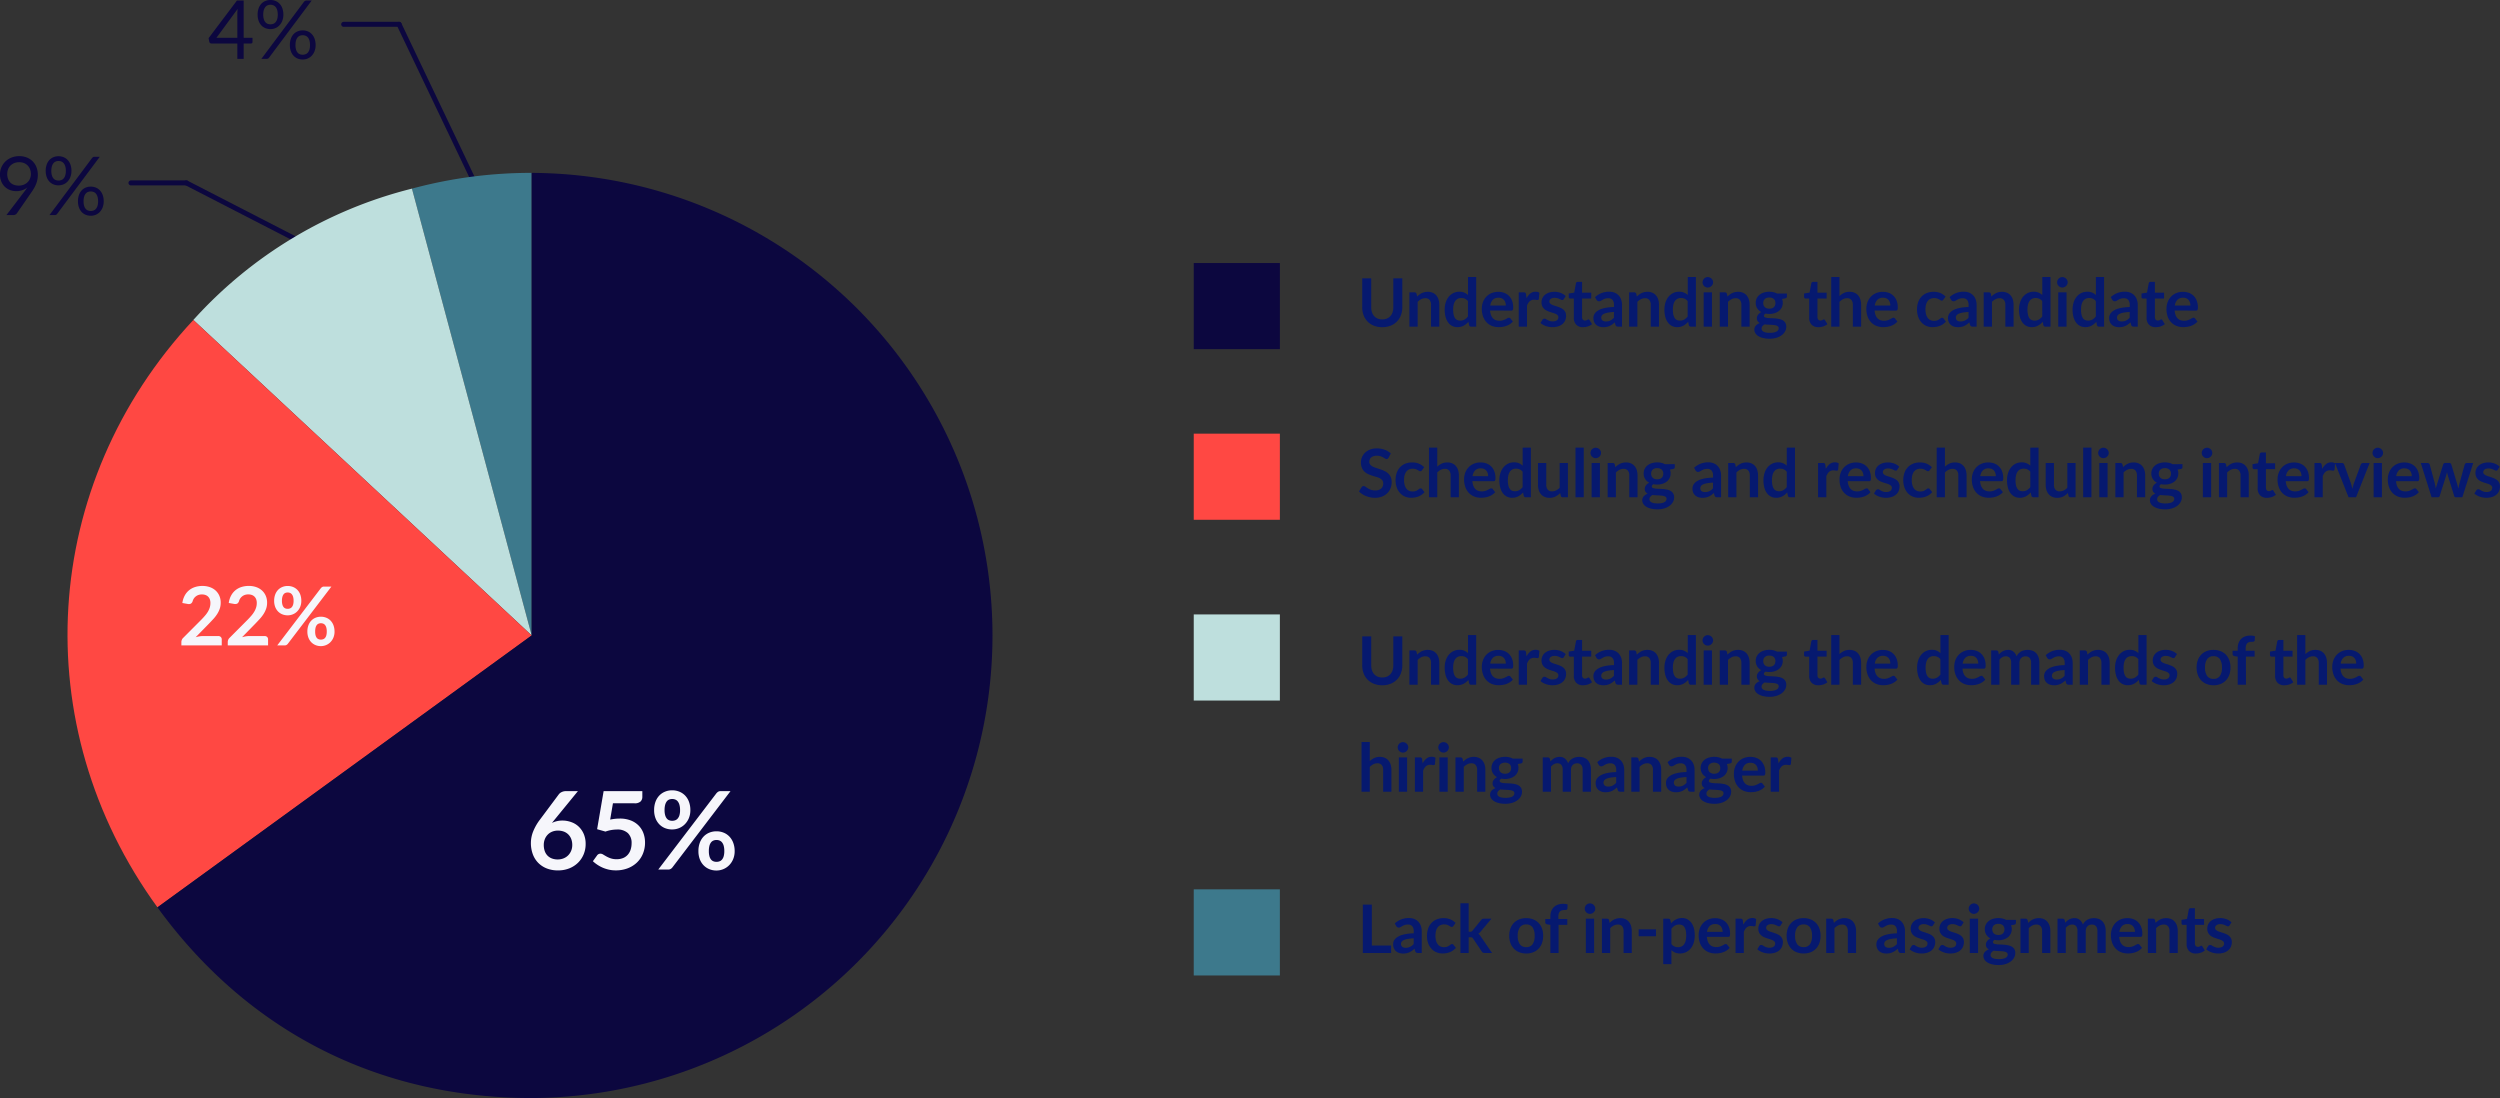 <svg xmlns="http://www.w3.org/2000/svg" width="373.897" height="164.217" viewBox="0 0 373.897 164.217"><rect x="0" y="0" width="373.897" height="164.217" fill="#333333" stroke="none"/><defs><style>.a{fill:none;stroke:#0c073f;stroke-linecap:round;stroke-linejoin:round;stroke-width:0.75px;}.b{fill:#0c073f;}.c{fill:#3d798c;}.d{fill:#bedfdd;}.e{fill:#ff4843;}.f{fill:#f6f6fb;}.g{fill:#06196f;}</style></defs><g transform="translate(-405.79 -321.043)"><line class="a" x2="11.554" y2="24.218" transform="translate(465.478 324.681)"/><line class="a" x2="8.284" transform="translate(457.192 324.68)"/><line class="a" x2="16.818" y2="8.655" transform="translate(433.665 348.4)"/><line class="a" x2="8.284" transform="translate(425.379 348.399)"/><path class="b" d="M1.721-6.155a2.149,2.149,0,0,0,.119.739,1.505,1.505,0,0,0,.341.55,1.433,1.433,0,0,0,.541.341,2.089,2.089,0,0,0,.715.116,1.974,1.974,0,0,0,.775-.143,1.717,1.717,0,0,0,.569-.38,1.628,1.628,0,0,0,.353-.547,1.751,1.751,0,0,0,.122-.645,2,2,0,0,0-.131-.739,1.63,1.63,0,0,0-.362-.563,1.582,1.582,0,0,0-.55-.356,1.916,1.916,0,0,0-.7-.125,1.957,1.957,0,0,0-.73.131,1.7,1.7,0,0,0-.566.362,1.569,1.569,0,0,0-.365.553A1.9,1.9,0,0,0,1.721-6.155Zm2.53,2.682q.134-.176.249-.335t.219-.316a2.423,2.423,0,0,1-.754.407,2.79,2.79,0,0,1-.888.14,2.653,2.653,0,0,1-.934-.164,2.245,2.245,0,0,1-.775-.484,2.326,2.326,0,0,1-.532-.785,2.709,2.709,0,0,1-.2-1.067,2.7,2.7,0,0,1,.213-1.07,2.64,2.64,0,0,1,.6-.87A2.794,2.794,0,0,1,2.36-8.6a3.085,3.085,0,0,1,1.162-.213,3.006,3.006,0,0,1,1.137.207,2.558,2.558,0,0,1,.876.578A2.545,2.545,0,0,1,6.1-7.14,3.178,3.178,0,0,1,6.295-6a3.517,3.517,0,0,1-.07.715,3.893,3.893,0,0,1-.2.663,4.757,4.757,0,0,1-.319.645q-.189.319-.426.654L3.157-.255a.556.556,0,0,1-.225.186A.765.765,0,0,1,2.6,0h-1Zm7.073-3.138a2.5,2.5,0,0,1-.158.915,2.054,2.054,0,0,1-.423.681,1.8,1.8,0,0,1-.614.423,1.9,1.9,0,0,1-.739.146,1.969,1.969,0,0,1-.76-.146,1.734,1.734,0,0,1-.611-.423,1.956,1.956,0,0,1-.4-.681,2.685,2.685,0,0,1-.146-.915,2.75,2.75,0,0,1,.146-.931,1.984,1.984,0,0,1,.4-.687,1.715,1.715,0,0,1,.611-.426,1.969,1.969,0,0,1,.76-.146,1.985,1.985,0,0,1,.766.146,1.745,1.745,0,0,1,.614.426,1.959,1.959,0,0,1,.407.687A2.75,2.75,0,0,1,11.325-6.611Zm-.839,0a2.364,2.364,0,0,0-.085-.681,1.3,1.3,0,0,0-.234-.459.862.862,0,0,0-.35-.258,1.151,1.151,0,0,0-.426-.079,1.1,1.1,0,0,0-.42.079.849.849,0,0,0-.341.258,1.336,1.336,0,0,0-.231.459,2.364,2.364,0,0,0-.085.681,2.307,2.307,0,0,0,.085.672,1.271,1.271,0,0,0,.231.45.844.844,0,0,0,.341.249,1.143,1.143,0,0,0,.42.076,1.192,1.192,0,0,0,.426-.076.858.858,0,0,0,.35-.249,1.242,1.242,0,0,0,.234-.45A2.307,2.307,0,0,0,10.485-6.611Zm3.923-1.922a.664.664,0,0,1,.143-.128.4.4,0,0,1,.222-.055h.785L9.184-.176a.423.423,0,0,1-.14.128A.411.411,0,0,1,8.837,0h-.8Zm1.739,6.477a2.474,2.474,0,0,1-.158.912,2.061,2.061,0,0,1-.423.678,1.8,1.8,0,0,1-.614.423A1.9,1.9,0,0,1,14.214.1a1.962,1.962,0,0,1-.763-.146,1.74,1.74,0,0,1-.608-.423,1.96,1.96,0,0,1-.4-.678,2.659,2.659,0,0,1-.146-.912,2.777,2.777,0,0,1,.146-.934,1.979,1.979,0,0,1,.4-.69,1.722,1.722,0,0,1,.608-.426,1.962,1.962,0,0,1,.763-.146,1.991,1.991,0,0,1,.763.146,1.709,1.709,0,0,1,.614.426,2.016,2.016,0,0,1,.407.69A2.725,2.725,0,0,1,16.148-2.056Zm-.839,0a2.4,2.4,0,0,0-.085-.684,1.27,1.27,0,0,0-.234-.459.873.873,0,0,0-.35-.255,1.151,1.151,0,0,0-.426-.079,1.127,1.127,0,0,0-.423.079.855.855,0,0,0-.344.255,1.265,1.265,0,0,0-.228.459,2.479,2.479,0,0,0-.082.684,2.355,2.355,0,0,0,.082.669,1.237,1.237,0,0,0,.228.447.839.839,0,0,0,.344.249,1.167,1.167,0,0,0,.423.076,1.192,1.192,0,0,0,.426-.076.858.858,0,0,0,.35-.249,1.243,1.243,0,0,0,.234-.447A2.276,2.276,0,0,0,15.308-2.056Z" transform="translate(405.152 353.209)"/><path class="b" d="M4.44-3.144V-6.739q0-.158.012-.347t.036-.383L1.314-3.144Zm2.269,0v.62a.242.242,0,0,1-.058.164.225.225,0,0,1-.179.067H5.389V0H4.44V-2.293H.572a.327.327,0,0,1-.21-.07.306.306,0,0,1-.113-.173L.14-3.09,4.379-8.716h1.01v5.571Zm4.616-3.467a2.5,2.5,0,0,1-.158.915,2.054,2.054,0,0,1-.423.681,1.8,1.8,0,0,1-.614.423,1.9,1.9,0,0,1-.739.146,1.969,1.969,0,0,1-.76-.146,1.734,1.734,0,0,1-.611-.423,1.956,1.956,0,0,1-.4-.681,2.685,2.685,0,0,1-.146-.915,2.75,2.75,0,0,1,.146-.931,1.984,1.984,0,0,1,.4-.687,1.715,1.715,0,0,1,.611-.426,1.969,1.969,0,0,1,.76-.146,1.985,1.985,0,0,1,.766.146,1.745,1.745,0,0,1,.614.426,1.959,1.959,0,0,1,.407.687A2.75,2.75,0,0,1,11.325-6.611Zm-.839,0a2.364,2.364,0,0,0-.085-.681,1.3,1.3,0,0,0-.234-.459.862.862,0,0,0-.35-.258,1.151,1.151,0,0,0-.426-.079,1.1,1.1,0,0,0-.42.079.849.849,0,0,0-.341.258,1.336,1.336,0,0,0-.231.459,2.364,2.364,0,0,0-.085.681,2.307,2.307,0,0,0,.085.672,1.271,1.271,0,0,0,.231.45.844.844,0,0,0,.341.249,1.143,1.143,0,0,0,.42.076,1.192,1.192,0,0,0,.426-.076.858.858,0,0,0,.35-.249,1.242,1.242,0,0,0,.234-.45A2.307,2.307,0,0,0,10.485-6.611Zm3.923-1.922a.664.664,0,0,1,.143-.128.4.4,0,0,1,.222-.055h.785L9.184-.176a.423.423,0,0,1-.14.128A.411.411,0,0,1,8.837,0h-.8Zm1.739,6.477a2.474,2.474,0,0,1-.158.912,2.061,2.061,0,0,1-.423.678,1.8,1.8,0,0,1-.614.423A1.9,1.9,0,0,1,14.214.1a1.962,1.962,0,0,1-.763-.146,1.74,1.74,0,0,1-.608-.423,1.96,1.96,0,0,1-.4-.678,2.659,2.659,0,0,1-.146-.912,2.777,2.777,0,0,1,.146-.934,1.979,1.979,0,0,1,.4-.69,1.722,1.722,0,0,1,.608-.426,1.962,1.962,0,0,1,.763-.146,1.991,1.991,0,0,1,.763.146,1.709,1.709,0,0,1,.614.426,2.016,2.016,0,0,1,.407.69A2.725,2.725,0,0,1,16.148-2.056Zm-.839,0a2.4,2.4,0,0,0-.085-.684,1.27,1.27,0,0,0-.234-.459.873.873,0,0,0-.35-.255,1.151,1.151,0,0,0-.426-.079,1.127,1.127,0,0,0-.423.079.855.855,0,0,0-.344.255,1.265,1.265,0,0,0-.228.459,2.479,2.479,0,0,0-.082.684,2.355,2.355,0,0,0,.082.669,1.237,1.237,0,0,0,.228.447.839.839,0,0,0,.344.249,1.167,1.167,0,0,0,.423.076,1.192,1.192,0,0,0,.426-.076.858.858,0,0,0,.35-.249,1.243,1.243,0,0,0,.234-.447A2.276,2.276,0,0,0,15.308-2.056Z" transform="translate(436.845 329.843)"/><path class="c" d="M485.306,416.078,467.4,349.254a68.435,68.435,0,0,1,17.906-2.357Z"/><path class="d" d="M485.306,416.078l-50.6-47.182A65.368,65.368,0,0,1,467.4,349.254Z"/><path class="e" d="M485.306,416.078l-55.969,40.664c-19.764-27.2-17.558-63.255,5.372-87.846Z"/><path class="b" d="M485.306,416.078V346.9a69.182,69.182,0,0,1,0,138.363c-22.925,0-42.495-9.971-55.969-28.518Z"/><path class="f" d="M4.233-7.469l-.405.5a3.377,3.377,0,0,1,.734-.264,3.667,3.667,0,0,1,.847-.093A3.9,3.9,0,0,1,6.7-7.1a3.13,3.13,0,0,1,1.107.661,3.294,3.294,0,0,1,.77,1.1,3.745,3.745,0,0,1,.292,1.533,3.943,3.943,0,0,1-.3,1.537,3.793,3.793,0,0,1-.843,1.253,3.93,3.93,0,0,1-1.31.843A4.493,4.493,0,0,1,4.728.13a4.488,4.488,0,0,1-1.687-.3A3.67,3.67,0,0,1,1.768-1.01a3.624,3.624,0,0,1-.807-1.3A4.83,4.83,0,0,1,.681-3.99a4.7,4.7,0,0,1,.337-1.7A7.664,7.664,0,0,1,2.06-7.5l2.8-3.755a1.159,1.159,0,0,1,.426-.332,1.441,1.441,0,0,1,.645-.138H7.712Zm.454,5.96a2.327,2.327,0,0,0,.88-.162,2.015,2.015,0,0,0,.689-.454,2.111,2.111,0,0,0,.45-.685,2.222,2.222,0,0,0,.162-.856,2.507,2.507,0,0,0-.154-.9,1.9,1.9,0,0,0-.438-.681A1.879,1.879,0,0,0,5.6-5.677a2.523,2.523,0,0,0-.876-.146,2.236,2.236,0,0,0-.868.162,1.943,1.943,0,0,0-.665.45,2.058,2.058,0,0,0-.43.681,2.3,2.3,0,0,0-.154.847,2.8,2.8,0,0,0,.134.888,1.853,1.853,0,0,0,.4.685,1.8,1.8,0,0,0,.653.442A2.378,2.378,0,0,0,4.687-1.508Zm7.85-5.96a7.312,7.312,0,0,1,.746-.118,6.779,6.779,0,0,1,.689-.036,4.458,4.458,0,0,1,1.63.276,3.338,3.338,0,0,1,1.184.762,3.2,3.2,0,0,1,.722,1.139,4,4,0,0,1,.243,1.407,4.3,4.3,0,0,1-.328,1.7,3.853,3.853,0,0,1-.912,1.318,4.108,4.108,0,0,1-1.383.847,4.908,4.908,0,0,1-1.739.3A4.665,4.665,0,0,1,12.342.016a5.19,5.19,0,0,1-.929-.3,5.177,5.177,0,0,1-.8-.438,5.075,5.075,0,0,1-.661-.523l.616-.851a.6.6,0,0,1,.511-.276.787.787,0,0,1,.414.13q.211.13.483.284a3.976,3.976,0,0,0,.641.284,2.688,2.688,0,0,0,.888.13,2.48,2.48,0,0,0,.973-.178,1.9,1.9,0,0,0,.7-.5,2.135,2.135,0,0,0,.422-.762,3.128,3.128,0,0,0,.142-.961,1.988,1.988,0,0,0-.555-1.5,2.268,2.268,0,0,0-1.642-.539,5.138,5.138,0,0,0-1.711.308l-1.249-.357.973-5.693h5.79v.851a.943.943,0,0,1-.268.7,1.258,1.258,0,0,1-.908.268H12.951ZM24.531-8.888a3.093,3.093,0,0,1-.223,1.2,2.825,2.825,0,0,1-.6.912,2.589,2.589,0,0,1-.868.58,2.69,2.69,0,0,1-1.03.2,2.817,2.817,0,0,1-1.079-.2,2.462,2.462,0,0,1-.856-.58,2.668,2.668,0,0,1-.564-.912,3.367,3.367,0,0,1-.2-1.2,3.551,3.551,0,0,1,.2-1.233,2.683,2.683,0,0,1,.564-.933,2.482,2.482,0,0,1,.856-.588,2.769,2.769,0,0,1,1.079-.207,2.8,2.8,0,0,1,1.083.207,2.515,2.515,0,0,1,.864.588,2.651,2.651,0,0,1,.568.933A3.551,3.551,0,0,1,24.531-8.888Zm-1.541,0a2.824,2.824,0,0,0-.093-.787,1.455,1.455,0,0,0-.251-.511.909.909,0,0,0-.373-.28,1.232,1.232,0,0,0-.458-.085,1.2,1.2,0,0,0-.454.085.857.857,0,0,0-.361.28,1.5,1.5,0,0,0-.239.511,2.946,2.946,0,0,0-.089.787,2.737,2.737,0,0,0,.089.758A1.409,1.409,0,0,0,21-7.639a.85.85,0,0,0,.361.268,1.254,1.254,0,0,0,.454.081,1.287,1.287,0,0,0,.458-.081.9.9,0,0,0,.373-.268A1.372,1.372,0,0,0,22.9-8.13,2.625,2.625,0,0,0,22.99-8.888Zm5.441-2.522a1.291,1.291,0,0,1,.247-.219.7.7,0,0,1,.4-.1h1.46L21.83-.3a.915.915,0,0,1-.251.215A.7.7,0,0,1,21.222,0H19.73Zm2.725,8.653a3.093,3.093,0,0,1-.223,1.2,2.825,2.825,0,0,1-.6.912,2.64,2.64,0,0,1-.868.584,2.645,2.645,0,0,1-1.03.207,2.769,2.769,0,0,1-1.079-.207,2.509,2.509,0,0,1-.856-.584,2.668,2.668,0,0,1-.564-.912,3.367,3.367,0,0,1-.2-1.2,3.551,3.551,0,0,1,.2-1.233,2.683,2.683,0,0,1,.564-.933,2.482,2.482,0,0,1,.856-.588,2.769,2.769,0,0,1,1.079-.207,2.8,2.8,0,0,1,1.083.207,2.473,2.473,0,0,1,.86.588,2.732,2.732,0,0,1,.568.933A3.489,3.489,0,0,1,31.156-2.757Zm-1.549,0a2.946,2.946,0,0,0-.089-.787,1.408,1.408,0,0,0-.247-.511.909.909,0,0,0-.373-.28,1.232,1.232,0,0,0-.458-.085,1.2,1.2,0,0,0-.454.085.885.885,0,0,0-.365.28,1.4,1.4,0,0,0-.239.511,3.079,3.079,0,0,0-.085.787,2.908,2.908,0,0,0,.085.762,1.32,1.32,0,0,0,.239.495.878.878,0,0,0,.365.268,1.254,1.254,0,0,0,.454.081,1.287,1.287,0,0,0,.458-.081.9.9,0,0,0,.373-.268,1.326,1.326,0,0,0,.247-.495A2.782,2.782,0,0,0,29.607-2.757Z" transform="translate(484.509 451.09)"/><path class="f" d="M5.966-1.4a.535.535,0,0,1,.386.137A.478.478,0,0,1,6.5-.9V0H.462V-.5A.9.9,0,0,1,.526-.818a.819.819,0,0,1,.2-.3L3.4-3.8q.335-.341.6-.651A4.2,4.2,0,0,0,4.44-5.06a2.89,2.89,0,0,0,.271-.617,2.278,2.278,0,0,0,.094-.66,1.562,1.562,0,0,0-.091-.557,1.11,1.11,0,0,0-.258-.4,1.069,1.069,0,0,0-.4-.246,1.583,1.583,0,0,0-.526-.082,1.559,1.559,0,0,0-.5.076,1.35,1.35,0,0,0-.4.213,1.35,1.35,0,0,0-.3.319,1.388,1.388,0,0,0-.182.4.665.665,0,0,1-.268.371A.75.75,0,0,1,1.4-6.2l-.791-.14a3.262,3.262,0,0,1,.353-1.11,2.661,2.661,0,0,1,.654-.8,2.708,2.708,0,0,1,.9-.48,3.59,3.59,0,0,1,1.092-.161,3.3,3.3,0,0,1,1.113.179,2.5,2.5,0,0,1,.864.508,2.3,2.3,0,0,1,.56.791,2.554,2.554,0,0,1,.2,1.028,2.739,2.739,0,0,1-.143.9,3.743,3.743,0,0,1-.383.791,5.324,5.324,0,0,1-.563.73q-.322.353-.675.718L2.6-1.222a4.5,4.5,0,0,1,.569-.131A3.385,3.385,0,0,1,3.71-1.4Zm6.934,0a.535.535,0,0,1,.386.137.478.478,0,0,1,.143.362V0H7.4V-.5A.9.9,0,0,1,7.46-.818a.819.819,0,0,1,.2-.3L10.333-3.8q.335-.341.6-.651a4.2,4.2,0,0,0,.441-.614,2.89,2.89,0,0,0,.271-.617,2.278,2.278,0,0,0,.094-.66,1.562,1.562,0,0,0-.091-.557,1.11,1.11,0,0,0-.258-.4,1.069,1.069,0,0,0-.4-.246,1.583,1.583,0,0,0-.526-.082,1.559,1.559,0,0,0-.5.076,1.35,1.35,0,0,0-.4.213,1.35,1.35,0,0,0-.3.319,1.388,1.388,0,0,0-.182.4.665.665,0,0,1-.268.371.75.75,0,0,1-.474.043l-.791-.14A3.262,3.262,0,0,1,7.9-7.454a2.662,2.662,0,0,1,.654-.8,2.708,2.708,0,0,1,.9-.48,3.59,3.59,0,0,1,1.092-.161,3.3,3.3,0,0,1,1.113.179,2.5,2.5,0,0,1,.864.508,2.3,2.3,0,0,1,.56.791,2.554,2.554,0,0,1,.2,1.028,2.739,2.739,0,0,1-.143.9,3.743,3.743,0,0,1-.383.791,5.324,5.324,0,0,1-.563.73q-.322.353-.675.718L9.537-1.222a4.5,4.5,0,0,1,.569-.131,3.385,3.385,0,0,1,.538-.046Zm5.5-5.267a2.32,2.32,0,0,1-.167.9,2.119,2.119,0,0,1-.447.684,1.941,1.941,0,0,1-.651.435,2.018,2.018,0,0,1-.772.152,2.113,2.113,0,0,1-.809-.152,1.846,1.846,0,0,1-.642-.435,2,2,0,0,1-.423-.684,2.525,2.525,0,0,1-.152-.9,2.664,2.664,0,0,1,.152-.924,2.012,2.012,0,0,1,.423-.7,1.862,1.862,0,0,1,.642-.441,2.076,2.076,0,0,1,.809-.155,2.1,2.1,0,0,1,.812.155,1.886,1.886,0,0,1,.648.441,1.988,1.988,0,0,1,.426.7A2.664,2.664,0,0,1,18.4-6.666Zm-1.156,0a2.118,2.118,0,0,0-.07-.59,1.092,1.092,0,0,0-.189-.383.681.681,0,0,0-.28-.21.924.924,0,0,0-.344-.064.9.9,0,0,0-.341.064.643.643,0,0,0-.271.21,1.123,1.123,0,0,0-.179.383,2.209,2.209,0,0,0-.067.59,2.053,2.053,0,0,0,.067.569,1.057,1.057,0,0,0,.179.368.637.637,0,0,0,.271.2.941.941,0,0,0,.341.061.965.965,0,0,0,.344-.061.677.677,0,0,0,.28-.2,1.029,1.029,0,0,0,.189-.368A1.968,1.968,0,0,0,17.243-6.666Zm4.081-1.892a.969.969,0,0,1,.186-.164.529.529,0,0,1,.3-.073H22.9L16.373-.225a.686.686,0,0,1-.189.161A.523.523,0,0,1,15.917,0H14.8Zm2.044,6.49a2.32,2.32,0,0,1-.167.9,2.119,2.119,0,0,1-.447.684,1.98,1.98,0,0,1-.651.438,1.983,1.983,0,0,1-.772.155,2.076,2.076,0,0,1-.809-.155,1.882,1.882,0,0,1-.642-.438,2,2,0,0,1-.423-.684,2.525,2.525,0,0,1-.152-.9,2.664,2.664,0,0,1,.152-.924,2.012,2.012,0,0,1,.423-.7,1.862,1.862,0,0,1,.642-.441,2.076,2.076,0,0,1,.809-.155,2.1,2.1,0,0,1,.812.155,1.855,1.855,0,0,1,.645.441,2.049,2.049,0,0,1,.426.7A2.616,2.616,0,0,1,23.367-2.068Zm-1.162,0a2.209,2.209,0,0,0-.067-.59,1.056,1.056,0,0,0-.186-.383.681.681,0,0,0-.28-.21.924.924,0,0,0-.344-.064.9.9,0,0,0-.341.064.664.664,0,0,0-.274.21,1.052,1.052,0,0,0-.179.383,2.309,2.309,0,0,0-.064.59,2.181,2.181,0,0,0,.064.572.99.99,0,0,0,.179.371.658.658,0,0,0,.274.2.941.941,0,0,0,.341.061.965.965,0,0,0,.344-.061.677.677,0,0,0,.28-.2.994.994,0,0,0,.186-.371A2.086,2.086,0,0,0,22.205-2.068Z" transform="translate(432.454 417.568)"/><g transform="translate(0 -8.077)"><path class="g" d="M3.715-1.085a1.776,1.776,0,0,0,.7-.13A1.43,1.43,0,0,0,4.93-1.58a1.615,1.615,0,0,0,.323-.57,2.347,2.347,0,0,0,.112-.75V-7.23H6.71V-2.9A3.338,3.338,0,0,1,6.5-1.708a2.713,2.713,0,0,1-.6.945,2.7,2.7,0,0,1-.943.62A3.334,3.334,0,0,1,3.715.08,3.349,3.349,0,0,1,2.46-.142a2.7,2.7,0,0,1-.943-.62,2.713,2.713,0,0,1-.595-.945A3.338,3.338,0,0,1,.715-2.9V-7.23H2.06V-2.9a2.347,2.347,0,0,0,.113.75,1.62,1.62,0,0,0,.325.572,1.439,1.439,0,0,0,.52.367A1.776,1.776,0,0,0,3.715-1.085ZM8.925-4.5a3.341,3.341,0,0,1,.328-.287,2.069,2.069,0,0,1,.365-.225,2.046,2.046,0,0,1,.412-.145,2.066,2.066,0,0,1,.48-.053,1.839,1.839,0,0,1,.745.142,1.472,1.472,0,0,1,.542.4,1.758,1.758,0,0,1,.33.615,2.614,2.614,0,0,1,.113.788V0H11.005V-3.265a1.1,1.1,0,0,0-.215-.728.8.8,0,0,0-.655-.257,1.286,1.286,0,0,0-.6.145,2.15,2.15,0,0,0-.53.395V0H7.77V-5.13h.755a.3.3,0,0,1,.315.225Zm7.6.68a1.215,1.215,0,0,0-.457-.36,1.349,1.349,0,0,0-.533-.1,1.18,1.18,0,0,0-.505.1,1.017,1.017,0,0,0-.385.318,1.527,1.527,0,0,0-.245.54,3.1,3.1,0,0,0-.085.773,3.429,3.429,0,0,0,.073.763,1.5,1.5,0,0,0,.207.51.791.791,0,0,0,.33.285,1.051,1.051,0,0,0,.435.088,1.263,1.263,0,0,0,.655-.16,1.945,1.945,0,0,0,.51-.455Zm1.235-3.61V0H17.01a.291.291,0,0,1-.31-.225L16.595-.72a2.589,2.589,0,0,1-.712.575,1.924,1.924,0,0,1-.937.22,1.7,1.7,0,0,1-.77-.175,1.715,1.715,0,0,1-.6-.508,2.433,2.433,0,0,1-.39-.823,4.154,4.154,0,0,1-.137-1.12A3.5,3.5,0,0,1,13.2-3.61a2.579,2.579,0,0,1,.445-.85,2.076,2.076,0,0,1,.7-.562,2.007,2.007,0,0,1,.91-.2,1.809,1.809,0,0,1,.735.135,1.883,1.883,0,0,1,.545.365v-2.7ZM22.19-3.155a1.486,1.486,0,0,0-.067-.452,1.075,1.075,0,0,0-.2-.373.942.942,0,0,0-.343-.253,1.176,1.176,0,0,0-.483-.092,1.144,1.144,0,0,0-.843.3,1.5,1.5,0,0,0-.392.865Zm-2.355.745a2.43,2.43,0,0,0,.14.682,1.4,1.4,0,0,0,.29.475,1.136,1.136,0,0,0,.427.28,1.553,1.553,0,0,0,.548.092,1.7,1.7,0,0,0,.517-.07,2.426,2.426,0,0,0,.38-.155q.163-.085.285-.155a.478.478,0,0,1,.237-.07.255.255,0,0,1,.23.115l.355.45a2.058,2.058,0,0,1-.46.4,2.58,2.58,0,0,1-.533.26,2.91,2.91,0,0,1-.565.138,4.046,4.046,0,0,1-.558.04A2.74,2.74,0,0,1,20.135-.1a2.227,2.227,0,0,1-.8-.525,2.463,2.463,0,0,1-.535-.86A3.328,3.328,0,0,1,18.6-2.675a2.84,2.84,0,0,1,.17-.987,2.375,2.375,0,0,1,.487-.8,2.3,2.3,0,0,1,.775-.543,2.553,2.553,0,0,1,1.032-.2,2.511,2.511,0,0,1,.9.155,1.95,1.95,0,0,1,.7.453,2.1,2.1,0,0,1,.462.73,2.72,2.72,0,0,1,.167.987.8.8,0,0,1-.06.378.248.248,0,0,1-.23.1ZM25.29-4.24a2.212,2.212,0,0,1,.57-.723,1.215,1.215,0,0,1,.78-.262.954.954,0,0,1,.57.155l-.08.925a.239.239,0,0,1-.073.128.2.2,0,0,1-.127.037,1.457,1.457,0,0,1-.223-.025,1.719,1.719,0,0,0-.288-.025,1.035,1.035,0,0,0-.365.06.918.918,0,0,0-.288.173,1.176,1.176,0,0,0-.225.273,2.659,2.659,0,0,0-.183.365V0H24.125V-5.13h.725a.4.4,0,0,1,.265.068.4.4,0,0,1,.1.243Zm5.58.11a.33.33,0,0,1-.1.113.272.272,0,0,1-.14.033.441.441,0,0,1-.193-.05l-.237-.113a2.175,2.175,0,0,0-.308-.113,1.473,1.473,0,0,0-.407-.05.938.938,0,0,0-.573.155.483.483,0,0,0-.208.4.386.386,0,0,0,.108.277.967.967,0,0,0,.285.2,2.789,2.789,0,0,0,.4.152q.225.067.458.147t.458.183a1.6,1.6,0,0,1,.4.26,1.208,1.208,0,0,1,.285.378,1.2,1.2,0,0,1,.107.53,1.73,1.73,0,0,1-.132.683,1.474,1.474,0,0,1-.392.54,1.851,1.851,0,0,1-.642.355,2.79,2.79,0,0,1-.882.128,2.793,2.793,0,0,1-.517-.048A3.054,3.054,0,0,1,28.153-.1a2.684,2.684,0,0,1-.43-.2,2.087,2.087,0,0,1-.347-.25l.285-.47a.4.4,0,0,1,.13-.13.364.364,0,0,1,.19-.045.4.4,0,0,1,.217.065q.1.065.238.14a2.123,2.123,0,0,0,.317.14,1.4,1.4,0,0,0,.463.065,1.2,1.2,0,0,0,.377-.053.8.8,0,0,0,.26-.137.516.516,0,0,0,.15-.2A.592.592,0,0,0,30.05-1.4a.415.415,0,0,0-.108-.3.941.941,0,0,0-.285-.2,2.753,2.753,0,0,0-.405-.153q-.227-.067-.465-.148a4.3,4.3,0,0,1-.465-.187,1.585,1.585,0,0,1-.4-.273,1.233,1.233,0,0,1-.285-.4,1.413,1.413,0,0,1-.108-.58,1.478,1.478,0,0,1,.125-.6,1.407,1.407,0,0,1,.368-.5,1.825,1.825,0,0,1,.6-.34,2.52,2.52,0,0,1,.837-.128,2.564,2.564,0,0,1,.965.175,2.18,2.18,0,0,1,.725.46ZM33.745.08A1.348,1.348,0,0,1,32.717-.3,1.455,1.455,0,0,1,32.36-1.34V-4.2h-.525a.241.241,0,0,1-.17-.065.253.253,0,0,1-.07-.2v-.49l.825-.135.26-1.4a.274.274,0,0,1,.095-.155.283.283,0,0,1,.18-.055h.64v1.615h1.37v.88h-1.37v2.78a.552.552,0,0,0,.118.375.405.405,0,0,0,.323.135.581.581,0,0,0,.193-.028A1.06,1.06,0,0,0,34.362-1q.058-.03.1-.058a.171.171,0,0,1,.09-.027.141.141,0,0,1,.09.027.417.417,0,0,1,.075.083l.37.6a1.87,1.87,0,0,1-.62.34A2.308,2.308,0,0,1,33.745.08Zm4.62-2.27a6.811,6.811,0,0,0-.9.093,2.4,2.4,0,0,0-.585.172.769.769,0,0,0-.315.245.532.532,0,0,0-.1.3.536.536,0,0,0,.193.465.834.834,0,0,0,.5.14,1.466,1.466,0,0,0,.658-.138,1.953,1.953,0,0,0,.542-.417Zm-2.83-2.225a3.044,3.044,0,0,1,2.13-.81,2.082,2.082,0,0,1,.805.148,1.7,1.7,0,0,1,.6.41,1.755,1.755,0,0,1,.372.628,2.411,2.411,0,0,1,.128.8V0h-.56a.566.566,0,0,1-.27-.052.364.364,0,0,1-.15-.212l-.11-.37a4.465,4.465,0,0,1-.38.308,2.237,2.237,0,0,1-.385.222,2.068,2.068,0,0,1-.427.137,2.463,2.463,0,0,1-.5.048,1.97,1.97,0,0,1-.6-.088A1.318,1.318,0,0,1,35.71-.27a1.178,1.178,0,0,1-.31-.435,1.543,1.543,0,0,1-.11-.6,1.2,1.2,0,0,1,.065-.388,1.133,1.133,0,0,1,.212-.368,1.769,1.769,0,0,1,.382-.33,2.486,2.486,0,0,1,.577-.27,4.99,4.99,0,0,1,.8-.187,7.966,7.966,0,0,1,1.04-.088v-.3A1.123,1.123,0,0,0,38.145-4a.8.8,0,0,0-.635-.247,1.508,1.508,0,0,0-.5.07,2.047,2.047,0,0,0-.347.158l-.272.158a.539.539,0,0,1-.272.07.356.356,0,0,1-.22-.067.564.564,0,0,1-.145-.158Zm6.25-.085a3.341,3.341,0,0,1,.327-.287,2.069,2.069,0,0,1,.365-.225,2.046,2.046,0,0,1,.412-.145,2.066,2.066,0,0,1,.48-.053,1.839,1.839,0,0,1,.745.142,1.472,1.472,0,0,1,.542.4,1.758,1.758,0,0,1,.33.615,2.614,2.614,0,0,1,.112.788V0H43.865V-3.265a1.1,1.1,0,0,0-.215-.728.8.8,0,0,0-.655-.257,1.286,1.286,0,0,0-.6.145,2.15,2.15,0,0,0-.53.395V0H40.63V-5.13h.755a.3.3,0,0,1,.315.225Zm7.6.68a1.215,1.215,0,0,0-.457-.36,1.349,1.349,0,0,0-.533-.1,1.18,1.18,0,0,0-.505.1,1.017,1.017,0,0,0-.385.318,1.527,1.527,0,0,0-.245.54,3.1,3.1,0,0,0-.085.773,3.429,3.429,0,0,0,.073.763,1.5,1.5,0,0,0,.208.51.791.791,0,0,0,.33.285,1.051,1.051,0,0,0,.435.088,1.263,1.263,0,0,0,.655-.16,1.945,1.945,0,0,0,.51-.455Zm1.235-3.61V0H49.87a.291.291,0,0,1-.31-.225l-.1-.495a2.589,2.589,0,0,1-.713.575,1.924,1.924,0,0,1-.937.22,1.7,1.7,0,0,1-.77-.175,1.715,1.715,0,0,1-.6-.508,2.433,2.433,0,0,1-.39-.823,4.154,4.154,0,0,1-.137-1.12,3.5,3.5,0,0,1,.155-1.06,2.579,2.579,0,0,1,.445-.85,2.076,2.076,0,0,1,.695-.562,2.007,2.007,0,0,1,.91-.2,1.809,1.809,0,0,1,.735.135,1.883,1.883,0,0,1,.545.365v-2.7Zm2.4,2.3V0h-1.24V-5.13Zm.17-1.495a.7.7,0,0,1-.065.3.824.824,0,0,1-.173.245.824.824,0,0,1-.252.168.775.775,0,0,1-.31.063.745.745,0,0,1-.3-.062.8.8,0,0,1-.248-.168.81.81,0,0,1-.167-.245.727.727,0,0,1-.062-.3.775.775,0,0,1,.063-.31.793.793,0,0,1,.167-.25.8.8,0,0,1,.248-.167.745.745,0,0,1,.3-.062.775.775,0,0,1,.31.063.824.824,0,0,1,.252.167.806.806,0,0,1,.173.25A.749.749,0,0,1,53.195-6.625ZM55.34-4.5a3.341,3.341,0,0,1,.327-.287,2.069,2.069,0,0,1,.365-.225,2.046,2.046,0,0,1,.412-.145,2.066,2.066,0,0,1,.48-.053,1.839,1.839,0,0,1,.745.142,1.472,1.472,0,0,1,.542.4,1.758,1.758,0,0,1,.33.615,2.614,2.614,0,0,1,.112.788V0H57.42V-3.265a1.1,1.1,0,0,0-.215-.728.8.8,0,0,0-.655-.257,1.286,1.286,0,0,0-.6.145,2.15,2.15,0,0,0-.53.395V0H54.185V-5.13h.755a.3.3,0,0,1,.315.225ZM61.6-2.69a1.159,1.159,0,0,0,.4-.062.785.785,0,0,0,.283-.173.711.711,0,0,0,.17-.265.971.971,0,0,0,.057-.34.8.8,0,0,0-.228-.6.94.94,0,0,0-.682-.222.94.94,0,0,0-.682.222.8.8,0,0,0-.228.6.956.956,0,0,0,.057.335.734.734,0,0,0,.17.267.764.764,0,0,0,.285.175A1.164,1.164,0,0,0,61.6-2.69ZM63,.23a.342.342,0,0,0-.09-.245.591.591,0,0,0-.245-.147A1.812,1.812,0,0,0,62.3-.24q-.207-.025-.44-.037T61.378-.3Q61.13-.31,60.9-.34a1.156,1.156,0,0,0-.333.27.55.55,0,0,0-.127.36A.5.5,0,0,0,60.5.542a.563.563,0,0,0,.215.2A1.277,1.277,0,0,0,61.1.878a2.958,2.958,0,0,0,.575.047A2.932,2.932,0,0,0,62.27.873a1.431,1.431,0,0,0,.413-.145.624.624,0,0,0,.237-.22A.538.538,0,0,0,63,.23Zm1.23-5.185v.46q0,.22-.265.27l-.46.085a1.561,1.561,0,0,1,.105.58,1.526,1.526,0,0,1-.153.687,1.528,1.528,0,0,1-.423.523,1.98,1.98,0,0,1-.638.332A2.588,2.588,0,0,1,61.6-1.9a2.722,2.722,0,0,1-.29-.015q-.14-.015-.275-.04-.24.145-.24.325a.24.24,0,0,0,.142.228,1.169,1.169,0,0,0,.378.1,5.313,5.313,0,0,0,.535.037q.3.008.615.033a4.922,4.922,0,0,1,.615.088,1.806,1.806,0,0,1,.535.2,1.049,1.049,0,0,1,.377.368,1.129,1.129,0,0,1,.143.6,1.406,1.406,0,0,1-.167.66,1.773,1.773,0,0,1-.485.57,2.529,2.529,0,0,1-.78.4,3.355,3.355,0,0,1-1.053.153,4.019,4.019,0,0,1-1.01-.113,2.4,2.4,0,0,1-.715-.3A1.294,1.294,0,0,1,59.5.96a1.014,1.014,0,0,1-.14-.51.869.869,0,0,1,.218-.6,1.506,1.506,0,0,1,.6-.388.861.861,0,0,1-.325-.28.8.8,0,0,1-.12-.46.723.723,0,0,1,.042-.237A1.018,1.018,0,0,1,59.9-1.76a1.194,1.194,0,0,1,.208-.228A1.432,1.432,0,0,1,60.4-2.18a1.618,1.618,0,0,1-.612-.56,1.5,1.5,0,0,1-.222-.82,1.526,1.526,0,0,1,.153-.687,1.541,1.541,0,0,1,.425-.525,1.938,1.938,0,0,1,.645-.332A2.743,2.743,0,0,1,61.6-5.22a2.73,2.73,0,0,1,.62.068,2.112,2.112,0,0,1,.53.2ZM68.945.08A1.348,1.348,0,0,1,67.918-.3,1.455,1.455,0,0,1,67.56-1.34V-4.2h-.525a.241.241,0,0,1-.17-.065.253.253,0,0,1-.07-.2v-.49l.825-.135.26-1.4a.274.274,0,0,1,.1-.155.283.283,0,0,1,.18-.055h.64v1.615h1.37v.88h-1.37v2.78a.553.553,0,0,0,.118.375.405.405,0,0,0,.323.135.581.581,0,0,0,.192-.028A1.06,1.06,0,0,0,69.563-1q.058-.03.1-.058a.171.171,0,0,1,.09-.027.141.141,0,0,1,.09.027.417.417,0,0,1,.075.083l.37.6a1.87,1.87,0,0,1-.62.34A2.308,2.308,0,0,1,68.945.08ZM72.09-4.58a2.681,2.681,0,0,1,.66-.455A1.913,1.913,0,0,1,73.6-5.21a1.839,1.839,0,0,1,.745.142,1.472,1.472,0,0,1,.542.4,1.758,1.758,0,0,1,.33.615,2.613,2.613,0,0,1,.113.788V0H74.09V-3.265a1.1,1.1,0,0,0-.215-.728.8.8,0,0,0-.655-.257,1.286,1.286,0,0,0-.6.145,2.15,2.15,0,0,0-.53.395V0H70.855V-7.43H72.09ZM79.7-3.155a1.486,1.486,0,0,0-.067-.452,1.076,1.076,0,0,0-.2-.373.942.942,0,0,0-.342-.253,1.175,1.175,0,0,0-.482-.092,1.144,1.144,0,0,0-.842.3,1.5,1.5,0,0,0-.393.865Zm-2.355.745a2.43,2.43,0,0,0,.14.682,1.4,1.4,0,0,0,.29.475,1.136,1.136,0,0,0,.428.28,1.553,1.553,0,0,0,.547.092,1.7,1.7,0,0,0,.518-.07,2.427,2.427,0,0,0,.38-.155q.162-.085.285-.155a.478.478,0,0,1,.238-.07.255.255,0,0,1,.23.115l.355.45a2.058,2.058,0,0,1-.46.4,2.58,2.58,0,0,1-.533.26A2.911,2.911,0,0,1,79.2.035a4.045,4.045,0,0,1-.557.04,2.74,2.74,0,0,1-1-.178,2.227,2.227,0,0,1-.8-.525,2.463,2.463,0,0,1-.535-.86,3.328,3.328,0,0,1-.195-1.188,2.84,2.84,0,0,1,.17-.987,2.374,2.374,0,0,1,.488-.8,2.3,2.3,0,0,1,.775-.543,2.553,2.553,0,0,1,1.033-.2,2.511,2.511,0,0,1,.9.155,1.95,1.95,0,0,1,.7.453,2.1,2.1,0,0,1,.463.73,2.72,2.72,0,0,1,.168.987.8.8,0,0,1-.06.378.248.248,0,0,1-.23.1ZM87.64-4.045a.615.615,0,0,1-.107.11.248.248,0,0,1-.152.04.339.339,0,0,1-.185-.057q-.09-.057-.215-.13a1.607,1.607,0,0,0-.3-.13,1.367,1.367,0,0,0-.427-.058,1.3,1.3,0,0,0-.57.117,1.08,1.08,0,0,0-.408.338,1.521,1.521,0,0,0-.243.533,2.859,2.859,0,0,0-.08.707,2.774,2.774,0,0,0,.088.73,1.561,1.561,0,0,0,.253.537,1.087,1.087,0,0,0,.4.33,1.212,1.212,0,0,0,.53.113A1.314,1.314,0,0,0,86.7-.937a1.507,1.507,0,0,0,.308-.16q.125-.087.217-.16a.328.328,0,0,1,.208-.072.251.251,0,0,1,.225.115l.355.45a2.233,2.233,0,0,1-.445.4,2.4,2.4,0,0,1-.5.26,2.53,2.53,0,0,1-.53.138A3.731,3.731,0,0,1,86,.075,2.275,2.275,0,0,1,85.105-.1,2.114,2.114,0,0,1,84.37-.62a2.471,2.471,0,0,1-.5-.832,3.216,3.216,0,0,1-.183-1.122,3.263,3.263,0,0,1,.162-1.048,2.373,2.373,0,0,1,.478-.835,2.189,2.189,0,0,1,.78-.552,2.687,2.687,0,0,1,1.07-.2,2.545,2.545,0,0,1,1.007.185,2.462,2.462,0,0,1,.778.53ZM91.395-2.19a6.811,6.811,0,0,0-.9.093,2.4,2.4,0,0,0-.585.172.769.769,0,0,0-.315.245.532.532,0,0,0-.095.3.536.536,0,0,0,.192.465.834.834,0,0,0,.5.14,1.466,1.466,0,0,0,.657-.138,1.953,1.953,0,0,0,.543-.417Zm-2.83-2.225a3.044,3.044,0,0,1,2.13-.81,2.082,2.082,0,0,1,.805.148,1.7,1.7,0,0,1,.6.41,1.755,1.755,0,0,1,.372.628,2.411,2.411,0,0,1,.128.8V0h-.56a.566.566,0,0,1-.27-.052.364.364,0,0,1-.15-.212l-.11-.37a4.465,4.465,0,0,1-.38.308,2.237,2.237,0,0,1-.385.222,2.069,2.069,0,0,1-.427.137,2.463,2.463,0,0,1-.5.048,1.97,1.97,0,0,1-.6-.088A1.318,1.318,0,0,1,88.74-.27a1.178,1.178,0,0,1-.31-.435,1.543,1.543,0,0,1-.11-.6,1.2,1.2,0,0,1,.065-.388,1.133,1.133,0,0,1,.213-.368,1.769,1.769,0,0,1,.382-.33,2.486,2.486,0,0,1,.577-.27,4.99,4.99,0,0,1,.8-.187,7.966,7.966,0,0,1,1.04-.088v-.3A1.123,1.123,0,0,0,91.175-4a.805.805,0,0,0-.635-.247,1.508,1.508,0,0,0-.5.07,2.047,2.047,0,0,0-.347.158l-.272.158a.539.539,0,0,1-.273.07.356.356,0,0,1-.22-.067.564.564,0,0,1-.145-.158Zm6.25-.085a3.341,3.341,0,0,1,.327-.287,2.069,2.069,0,0,1,.365-.225,2.046,2.046,0,0,1,.413-.145,2.066,2.066,0,0,1,.48-.053,1.839,1.839,0,0,1,.745.142,1.472,1.472,0,0,1,.542.4,1.758,1.758,0,0,1,.33.615,2.613,2.613,0,0,1,.113.788V0H96.9V-3.265a1.1,1.1,0,0,0-.215-.728.8.8,0,0,0-.655-.257,1.286,1.286,0,0,0-.6.145,2.15,2.15,0,0,0-.53.395V0H93.66V-5.13h.755a.3.3,0,0,1,.315.225Zm7.6.68a1.215,1.215,0,0,0-.458-.36,1.349,1.349,0,0,0-.533-.1,1.18,1.18,0,0,0-.5.1,1.017,1.017,0,0,0-.385.318,1.527,1.527,0,0,0-.245.54,3.1,3.1,0,0,0-.085.773,3.429,3.429,0,0,0,.072.763,1.5,1.5,0,0,0,.208.51.791.791,0,0,0,.33.285,1.051,1.051,0,0,0,.435.088,1.263,1.263,0,0,0,.655-.16,1.945,1.945,0,0,0,.51-.455Zm1.235-3.61V0H102.9a.291.291,0,0,1-.31-.225l-.105-.495a2.589,2.589,0,0,1-.712.575,1.924,1.924,0,0,1-.937.22,1.7,1.7,0,0,1-.77-.175,1.715,1.715,0,0,1-.6-.508,2.433,2.433,0,0,1-.39-.823,4.154,4.154,0,0,1-.137-1.12,3.5,3.5,0,0,1,.155-1.06,2.579,2.579,0,0,1,.445-.85,2.077,2.077,0,0,1,.695-.562,2.007,2.007,0,0,1,.91-.2,1.809,1.809,0,0,1,.735.135,1.883,1.883,0,0,1,.545.365v-2.7Zm2.4,2.3V0h-1.24V-5.13Zm.17-1.495a.7.7,0,0,1-.065.3.825.825,0,0,1-.173.245.825.825,0,0,1-.253.168.775.775,0,0,1-.31.063.745.745,0,0,1-.3-.062.8.8,0,0,1-.247-.168.81.81,0,0,1-.167-.245.728.728,0,0,1-.062-.3.775.775,0,0,1,.063-.31.793.793,0,0,1,.167-.25.8.8,0,0,1,.247-.167.745.745,0,0,1,.3-.062.775.775,0,0,1,.31.063.825.825,0,0,1,.253.167.807.807,0,0,1,.173.25A.749.749,0,0,1,106.225-6.625Zm4.21,2.805a1.215,1.215,0,0,0-.458-.36,1.349,1.349,0,0,0-.532-.1,1.18,1.18,0,0,0-.505.1,1.017,1.017,0,0,0-.385.318,1.527,1.527,0,0,0-.245.54,3.1,3.1,0,0,0-.085.773,3.429,3.429,0,0,0,.072.763,1.5,1.5,0,0,0,.208.51.791.791,0,0,0,.33.285,1.051,1.051,0,0,0,.435.088,1.263,1.263,0,0,0,.655-.16,1.945,1.945,0,0,0,.51-.455Zm1.235-3.61V0h-.755a.291.291,0,0,1-.31-.225L110.5-.72a2.589,2.589,0,0,1-.712.575,1.924,1.924,0,0,1-.937.22,1.7,1.7,0,0,1-.77-.175,1.715,1.715,0,0,1-.6-.508,2.433,2.433,0,0,1-.39-.823,4.154,4.154,0,0,1-.137-1.12,3.5,3.5,0,0,1,.155-1.06,2.579,2.579,0,0,1,.445-.85,2.077,2.077,0,0,1,.695-.562,2.007,2.007,0,0,1,.91-.2,1.809,1.809,0,0,1,.735.135,1.883,1.883,0,0,1,.545.365v-2.7Zm3.83,5.24a6.811,6.811,0,0,0-.9.093,2.4,2.4,0,0,0-.585.172.769.769,0,0,0-.315.245.532.532,0,0,0-.095.3.536.536,0,0,0,.192.465.834.834,0,0,0,.5.14,1.466,1.466,0,0,0,.657-.138,1.953,1.953,0,0,0,.543-.417Zm-2.83-2.225a3.044,3.044,0,0,1,2.13-.81,2.082,2.082,0,0,1,.805.148,1.7,1.7,0,0,1,.6.41,1.755,1.755,0,0,1,.372.628,2.411,2.411,0,0,1,.128.8V0h-.56a.566.566,0,0,1-.27-.052.364.364,0,0,1-.15-.212l-.11-.37a4.465,4.465,0,0,1-.38.308,2.237,2.237,0,0,1-.385.222,2.069,2.069,0,0,1-.427.137,2.463,2.463,0,0,1-.5.048,1.97,1.97,0,0,1-.6-.088,1.318,1.318,0,0,1-.475-.263,1.178,1.178,0,0,1-.31-.435,1.543,1.543,0,0,1-.11-.6,1.2,1.2,0,0,1,.065-.388,1.133,1.133,0,0,1,.213-.368,1.769,1.769,0,0,1,.382-.33,2.486,2.486,0,0,1,.577-.27,4.99,4.99,0,0,1,.8-.187,7.966,7.966,0,0,1,1.04-.088v-.3A1.123,1.123,0,0,0,115.28-4a.805.805,0,0,0-.635-.247,1.508,1.508,0,0,0-.5.07,2.047,2.047,0,0,0-.347.158l-.272.158a.539.539,0,0,1-.273.07.356.356,0,0,1-.22-.067.564.564,0,0,1-.145-.158ZM119.4.08A1.348,1.348,0,0,1,118.378-.3a1.455,1.455,0,0,1-.358-1.043V-4.2H117.5a.241.241,0,0,1-.17-.065.253.253,0,0,1-.07-.2v-.49l.825-.135.26-1.4a.274.274,0,0,1,.1-.155.283.283,0,0,1,.18-.055h.64v1.615h1.37v.88h-1.37v2.78a.553.553,0,0,0,.118.375.405.405,0,0,0,.323.135.581.581,0,0,0,.192-.028A1.06,1.06,0,0,0,120.022-1q.058-.03.1-.058a.171.171,0,0,1,.09-.027.141.141,0,0,1,.09.027.417.417,0,0,1,.075.083l.37.6a1.87,1.87,0,0,1-.62.34A2.308,2.308,0,0,1,119.4.08Zm5.175-3.235a1.486,1.486,0,0,0-.067-.452,1.076,1.076,0,0,0-.2-.373.942.942,0,0,0-.342-.253,1.175,1.175,0,0,0-.482-.092,1.144,1.144,0,0,0-.842.3,1.5,1.5,0,0,0-.393.865Zm-2.355.745a2.43,2.43,0,0,0,.14.682,1.4,1.4,0,0,0,.29.475,1.136,1.136,0,0,0,.428.28,1.553,1.553,0,0,0,.547.092,1.7,1.7,0,0,0,.518-.07,2.427,2.427,0,0,0,.38-.155q.162-.085.285-.155a.478.478,0,0,1,.238-.07.255.255,0,0,1,.23.115l.355.45a2.058,2.058,0,0,1-.46.4,2.58,2.58,0,0,1-.533.26,2.911,2.911,0,0,1-.565.138,4.045,4.045,0,0,1-.557.04,2.74,2.74,0,0,1-1-.178,2.227,2.227,0,0,1-.8-.525,2.463,2.463,0,0,1-.535-.86A3.328,3.328,0,0,1,121-2.675a2.84,2.84,0,0,1,.17-.987,2.374,2.374,0,0,1,.488-.8,2.3,2.3,0,0,1,.775-.543,2.553,2.553,0,0,1,1.033-.2,2.511,2.511,0,0,1,.9.155,1.95,1.95,0,0,1,.7.453,2.1,2.1,0,0,1,.463.73,2.72,2.72,0,0,1,.168.987.8.8,0,0,1-.06.378.248.248,0,0,1-.23.1Z" transform="translate(608.808 377.973)"/><rect class="b" width="12.881" height="12.881" transform="translate(584.325 368.458)"/><path class="g" d="M4.655-5.915a.464.464,0,0,1-.127.152.284.284,0,0,1-.168.048.432.432,0,0,1-.227-.077Q4.01-5.87,3.84-5.965a2.409,2.409,0,0,0-.4-.173A1.671,1.671,0,0,0,2.9-6.215a1.6,1.6,0,0,0-.49.068,1.029,1.029,0,0,0-.352.188.749.749,0,0,0-.212.287.944.944,0,0,0-.07.368.639.639,0,0,0,.143.425,1.19,1.19,0,0,0,.377.29,3.5,3.5,0,0,0,.535.215q.3.095.615.2a5.793,5.793,0,0,1,.615.25,2.123,2.123,0,0,1,.535.36,1.632,1.632,0,0,1,.378.533,1.849,1.849,0,0,1,.143.765,2.492,2.492,0,0,1-.168.918,2.117,2.117,0,0,1-.49.745,2.308,2.308,0,0,1-.787.5A2.9,2.9,0,0,1,2.61.08,3.434,3.434,0,0,1,1.93.012,3.58,3.58,0,0,1,1.287-.18,3.442,3.442,0,0,1,.71-.48,2.784,2.784,0,0,1,.23-.87l.395-.645a.422.422,0,0,1,.13-.117.328.328,0,0,1,.17-.048.477.477,0,0,1,.27.1q.145.1.345.227a2.716,2.716,0,0,0,.467.228,1.8,1.8,0,0,0,.642.1,1.319,1.319,0,0,0,.89-.273.978.978,0,0,0,.315-.783.727.727,0,0,0-.142-.465,1.15,1.15,0,0,0-.378-.3A2.819,2.819,0,0,0,2.8-3.05q-.3-.085-.61-.185a5.26,5.26,0,0,1-.61-.24,1.976,1.976,0,0,1-.535-.365A1.661,1.661,0,0,1,.667-4.4a2.144,2.144,0,0,1-.142-.832,1.971,1.971,0,0,1,.158-.77A1.988,1.988,0,0,1,1.14-6.67a2.241,2.241,0,0,1,.74-.465A2.718,2.718,0,0,1,2.89-7.31a3.373,3.373,0,0,1,1.18.2,2.664,2.664,0,0,1,.92.56Zm5,1.87a.616.616,0,0,1-.108.11.248.248,0,0,1-.152.04.339.339,0,0,1-.185-.057q-.09-.057-.215-.13a1.607,1.607,0,0,0-.3-.13A1.367,1.367,0,0,0,8.27-4.27a1.3,1.3,0,0,0-.57.117,1.08,1.08,0,0,0-.407.338,1.521,1.521,0,0,0-.243.533,2.859,2.859,0,0,0-.08.707,2.774,2.774,0,0,0,.088.73,1.561,1.561,0,0,0,.253.537,1.086,1.086,0,0,0,.4.33,1.212,1.212,0,0,0,.53.113,1.314,1.314,0,0,0,.477-.073,1.507,1.507,0,0,0,.307-.16q.125-.087.218-.16A.328.328,0,0,1,9.45-1.33a.251.251,0,0,1,.225.115l.355.45a2.233,2.233,0,0,1-.445.4,2.4,2.4,0,0,1-.5.26,2.53,2.53,0,0,1-.53.138,3.731,3.731,0,0,1-.543.04A2.275,2.275,0,0,1,7.12-.1,2.114,2.114,0,0,1,6.385-.62a2.471,2.471,0,0,1-.5-.832A3.216,3.216,0,0,1,5.7-2.575a3.263,3.263,0,0,1,.162-1.048,2.373,2.373,0,0,1,.477-.835,2.189,2.189,0,0,1,.78-.552,2.687,2.687,0,0,1,1.07-.2A2.545,2.545,0,0,1,9.2-5.025a2.462,2.462,0,0,1,.778.53Zm2.28-.535a2.681,2.681,0,0,1,.66-.455,1.913,1.913,0,0,1,.845-.175,1.839,1.839,0,0,1,.745.142,1.472,1.472,0,0,1,.542.4,1.758,1.758,0,0,1,.33.615,2.614,2.614,0,0,1,.113.788V0H13.935V-3.265a1.1,1.1,0,0,0-.215-.728.8.8,0,0,0-.655-.257,1.286,1.286,0,0,0-.6.145,2.15,2.15,0,0,0-.53.395V0H10.7V-7.43h1.235Zm7.61,1.425a1.486,1.486,0,0,0-.067-.452,1.075,1.075,0,0,0-.2-.373.942.942,0,0,0-.342-.253,1.176,1.176,0,0,0-.483-.092,1.144,1.144,0,0,0-.843.3,1.5,1.5,0,0,0-.392.865ZM17.19-2.41a2.43,2.43,0,0,0,.14.682,1.4,1.4,0,0,0,.29.475,1.136,1.136,0,0,0,.427.28,1.553,1.553,0,0,0,.547.092,1.7,1.7,0,0,0,.517-.07,2.427,2.427,0,0,0,.38-.155q.163-.085.285-.155a.478.478,0,0,1,.237-.07.255.255,0,0,1,.23.115l.355.45a2.058,2.058,0,0,1-.46.4,2.58,2.58,0,0,1-.532.26,2.91,2.91,0,0,1-.565.138,4.045,4.045,0,0,1-.557.04,2.74,2.74,0,0,1-1-.178,2.227,2.227,0,0,1-.8-.525,2.463,2.463,0,0,1-.535-.86,3.328,3.328,0,0,1-.2-1.188,2.84,2.84,0,0,1,.17-.987,2.374,2.374,0,0,1,.487-.8,2.3,2.3,0,0,1,.775-.543,2.553,2.553,0,0,1,1.032-.2,2.511,2.511,0,0,1,.9.155,1.95,1.95,0,0,1,.7.453,2.1,2.1,0,0,1,.462.73,2.72,2.72,0,0,1,.168.987.8.8,0,0,1-.06.378.248.248,0,0,1-.23.1ZM24.7-3.82a1.215,1.215,0,0,0-.458-.36,1.349,1.349,0,0,0-.532-.1,1.18,1.18,0,0,0-.5.1,1.017,1.017,0,0,0-.385.318,1.527,1.527,0,0,0-.245.54,3.1,3.1,0,0,0-.085.773,3.429,3.429,0,0,0,.072.763,1.5,1.5,0,0,0,.208.51.791.791,0,0,0,.33.285,1.051,1.051,0,0,0,.435.088,1.263,1.263,0,0,0,.655-.16,1.945,1.945,0,0,0,.51-.455Zm1.235-3.61V0H25.18a.291.291,0,0,1-.31-.225l-.1-.495a2.589,2.589,0,0,1-.712.575,1.924,1.924,0,0,1-.937.22,1.7,1.7,0,0,1-.77-.175,1.715,1.715,0,0,1-.6-.508,2.433,2.433,0,0,1-.39-.823,4.154,4.154,0,0,1-.138-1.12,3.5,3.5,0,0,1,.155-1.06,2.579,2.579,0,0,1,.445-.85,2.077,2.077,0,0,1,.695-.562,2.007,2.007,0,0,1,.91-.2,1.809,1.809,0,0,1,.735.135,1.883,1.883,0,0,1,.545.365v-2.7Zm5.54,2.3V0H30.72a.291.291,0,0,1-.31-.225l-.085-.41a2.756,2.756,0,0,1-.7.517,1.916,1.916,0,0,1-.895.2,1.821,1.821,0,0,1-.743-.143,1.487,1.487,0,0,1-.543-.4,1.762,1.762,0,0,1-.332-.617A2.614,2.614,0,0,1,27-1.87V-5.13H28.24v3.26a1.1,1.1,0,0,0,.218.728.806.806,0,0,0,.653.257,1.3,1.3,0,0,0,.6-.143,2.1,2.1,0,0,0,.53-.393V-5.13Zm2.37-2.3V0H32.61V-7.43Zm2.415,2.3V0H35.02V-5.13Zm.17-1.495a.7.7,0,0,1-.065.3.824.824,0,0,1-.173.245.824.824,0,0,1-.252.168.775.775,0,0,1-.31.063.745.745,0,0,1-.3-.062.8.8,0,0,1-.248-.168.81.81,0,0,1-.167-.245.727.727,0,0,1-.062-.3.775.775,0,0,1,.063-.31.793.793,0,0,1,.167-.25.8.8,0,0,1,.248-.167.745.745,0,0,1,.3-.062.775.775,0,0,1,.31.063.824.824,0,0,1,.252.167.806.806,0,0,1,.173.25A.749.749,0,0,1,36.43-6.625ZM38.575-4.5a3.341,3.341,0,0,1,.327-.287,2.069,2.069,0,0,1,.365-.225,2.046,2.046,0,0,1,.412-.145,2.066,2.066,0,0,1,.48-.053,1.839,1.839,0,0,1,.745.142,1.472,1.472,0,0,1,.542.4,1.758,1.758,0,0,1,.33.615,2.614,2.614,0,0,1,.112.788V0H40.655V-3.265a1.1,1.1,0,0,0-.215-.728.8.8,0,0,0-.655-.257,1.286,1.286,0,0,0-.6.145,2.15,2.15,0,0,0-.53.395V0H37.42V-5.13h.755a.3.3,0,0,1,.315.225Zm6.26,1.81a1.159,1.159,0,0,0,.4-.062.785.785,0,0,0,.282-.173.711.711,0,0,0,.17-.265.971.971,0,0,0,.057-.34.8.8,0,0,0-.228-.6.94.94,0,0,0-.682-.222.94.94,0,0,0-.682.222.8.8,0,0,0-.228.6.956.956,0,0,0,.057.335.734.734,0,0,0,.17.267.764.764,0,0,0,.285.175A1.164,1.164,0,0,0,44.835-2.69ZM46.23.23a.342.342,0,0,0-.09-.245.591.591,0,0,0-.245-.147,1.812,1.812,0,0,0-.362-.078q-.207-.025-.44-.037T44.612-.3q-.248-.01-.483-.04a1.156,1.156,0,0,0-.333.27.55.55,0,0,0-.127.36.5.5,0,0,0,.068.252.563.563,0,0,0,.215.2,1.277,1.277,0,0,0,.382.133,2.958,2.958,0,0,0,.575.047A2.932,2.932,0,0,0,45.5.873a1.431,1.431,0,0,0,.413-.145.624.624,0,0,0,.237-.22A.538.538,0,0,0,46.23.23Zm1.23-5.185v.46q0,.22-.265.27l-.46.085a1.561,1.561,0,0,1,.1.58,1.526,1.526,0,0,1-.152.687,1.528,1.528,0,0,1-.423.523,1.98,1.98,0,0,1-.638.332,2.588,2.588,0,0,1-.792.117,2.722,2.722,0,0,1-.29-.015q-.14-.015-.275-.04-.24.145-.24.325a.24.24,0,0,0,.142.228,1.169,1.169,0,0,0,.378.1,5.313,5.313,0,0,0,.535.037q.3.008.615.033a4.922,4.922,0,0,1,.615.088,1.806,1.806,0,0,1,.535.2,1.049,1.049,0,0,1,.377.368,1.129,1.129,0,0,1,.143.6A1.406,1.406,0,0,1,47.2.68a1.773,1.773,0,0,1-.485.57,2.529,2.529,0,0,1-.78.4,3.355,3.355,0,0,1-1.053.153,4.019,4.019,0,0,1-1.01-.113,2.4,2.4,0,0,1-.715-.3A1.294,1.294,0,0,1,42.735.96a1.014,1.014,0,0,1-.14-.51.869.869,0,0,1,.218-.6,1.506,1.506,0,0,1,.6-.388.861.861,0,0,1-.325-.28.8.8,0,0,1-.12-.46.723.723,0,0,1,.042-.237,1.018,1.018,0,0,1,.125-.243,1.194,1.194,0,0,1,.208-.228,1.432,1.432,0,0,1,.295-.192,1.618,1.618,0,0,1-.612-.56,1.5,1.5,0,0,1-.222-.82,1.526,1.526,0,0,1,.153-.687,1.541,1.541,0,0,1,.425-.525,1.938,1.938,0,0,1,.645-.332,2.743,2.743,0,0,1,.813-.115,2.73,2.73,0,0,1,.62.068,2.112,2.112,0,0,1,.53.2ZM53.18-2.19a6.811,6.811,0,0,0-.9.093,2.4,2.4,0,0,0-.585.172.769.769,0,0,0-.315.245.532.532,0,0,0-.1.3.536.536,0,0,0,.193.465.834.834,0,0,0,.5.14,1.466,1.466,0,0,0,.658-.138,1.953,1.953,0,0,0,.542-.417ZM50.35-4.415a3.044,3.044,0,0,1,2.13-.81,2.082,2.082,0,0,1,.805.148,1.7,1.7,0,0,1,.6.41,1.755,1.755,0,0,1,.372.628,2.411,2.411,0,0,1,.128.8V0h-.56a.566.566,0,0,1-.27-.052.364.364,0,0,1-.15-.212l-.11-.37a4.465,4.465,0,0,1-.38.308A2.237,2.237,0,0,1,52.53-.1,2.068,2.068,0,0,1,52.1.032a2.463,2.463,0,0,1-.5.048A1.97,1.97,0,0,1,51-.008a1.318,1.318,0,0,1-.475-.263,1.178,1.178,0,0,1-.31-.435,1.543,1.543,0,0,1-.11-.6A1.2,1.2,0,0,1,50.17-1.7a1.133,1.133,0,0,1,.212-.368,1.769,1.769,0,0,1,.382-.33,2.486,2.486,0,0,1,.577-.27,4.99,4.99,0,0,1,.8-.187,7.966,7.966,0,0,1,1.04-.088v-.3A1.123,1.123,0,0,0,52.96-4a.8.8,0,0,0-.635-.247,1.508,1.508,0,0,0-.5.07,2.047,2.047,0,0,0-.347.158l-.272.158a.539.539,0,0,1-.272.07.356.356,0,0,1-.22-.067.564.564,0,0,1-.145-.158ZM56.6-4.5a3.341,3.341,0,0,1,.327-.287,2.069,2.069,0,0,1,.365-.225,2.046,2.046,0,0,1,.412-.145,2.066,2.066,0,0,1,.48-.053,1.839,1.839,0,0,1,.745.142,1.472,1.472,0,0,1,.542.4,1.758,1.758,0,0,1,.33.615,2.614,2.614,0,0,1,.113.788V0H58.68V-3.265a1.1,1.1,0,0,0-.215-.728.8.8,0,0,0-.655-.257,1.286,1.286,0,0,0-.6.145,2.15,2.15,0,0,0-.53.395V0H55.445V-5.13H56.2a.3.3,0,0,1,.315.225Zm7.605.68a1.215,1.215,0,0,0-.458-.36,1.349,1.349,0,0,0-.533-.1,1.18,1.18,0,0,0-.505.1,1.017,1.017,0,0,0-.385.318,1.527,1.527,0,0,0-.245.54,3.1,3.1,0,0,0-.085.773,3.429,3.429,0,0,0,.073.763,1.5,1.5,0,0,0,.208.51.791.791,0,0,0,.33.285A1.051,1.051,0,0,0,63.04-.9a1.263,1.263,0,0,0,.655-.16,1.945,1.945,0,0,0,.51-.455ZM65.44-7.43V0h-.755a.291.291,0,0,1-.31-.225L64.27-.72a2.589,2.589,0,0,1-.712.575,1.924,1.924,0,0,1-.937.22A1.7,1.7,0,0,1,61.85-.1a1.715,1.715,0,0,1-.6-.508,2.433,2.433,0,0,1-.39-.823,4.154,4.154,0,0,1-.137-1.12,3.5,3.5,0,0,1,.155-1.06,2.579,2.579,0,0,1,.445-.85,2.076,2.076,0,0,1,.695-.562,2.007,2.007,0,0,1,.91-.2,1.809,1.809,0,0,1,.735.135,1.883,1.883,0,0,1,.545.365v-2.7Zm4.615,3.19a2.212,2.212,0,0,1,.57-.723,1.215,1.215,0,0,1,.78-.262.954.954,0,0,1,.57.155l-.08.925a.239.239,0,0,1-.072.128.2.2,0,0,1-.128.037,1.457,1.457,0,0,1-.223-.025,1.719,1.719,0,0,0-.287-.025,1.035,1.035,0,0,0-.365.06.918.918,0,0,0-.287.173,1.176,1.176,0,0,0-.225.273,2.659,2.659,0,0,0-.182.365V0H68.89V-5.13h.725a.4.4,0,0,1,.265.068.4.4,0,0,1,.1.243ZM75.68-3.155a1.486,1.486,0,0,0-.067-.452,1.076,1.076,0,0,0-.2-.373.942.942,0,0,0-.342-.253,1.175,1.175,0,0,0-.482-.092,1.144,1.144,0,0,0-.842.3,1.5,1.5,0,0,0-.393.865Zm-2.355.745a2.43,2.43,0,0,0,.14.682,1.4,1.4,0,0,0,.29.475,1.136,1.136,0,0,0,.428.28,1.553,1.553,0,0,0,.547.092,1.7,1.7,0,0,0,.518-.07,2.427,2.427,0,0,0,.38-.155q.162-.085.285-.155a.478.478,0,0,1,.238-.07.255.255,0,0,1,.23.115l.355.45a2.058,2.058,0,0,1-.46.4,2.58,2.58,0,0,1-.533.26,2.911,2.911,0,0,1-.565.138,4.045,4.045,0,0,1-.557.04,2.74,2.74,0,0,1-1-.178,2.227,2.227,0,0,1-.8-.525,2.463,2.463,0,0,1-.535-.86A3.328,3.328,0,0,1,72.1-2.675a2.84,2.84,0,0,1,.17-.987,2.374,2.374,0,0,1,.488-.8,2.3,2.3,0,0,1,.775-.543,2.553,2.553,0,0,1,1.033-.2,2.511,2.511,0,0,1,.9.155,1.95,1.95,0,0,1,.7.453,2.1,2.1,0,0,1,.463.73,2.72,2.72,0,0,1,.168.987.8.8,0,0,1-.06.378.248.248,0,0,1-.23.1Zm7.42-1.72a.33.33,0,0,1-.1.113.272.272,0,0,1-.14.033.441.441,0,0,1-.193-.05l-.237-.113a2.176,2.176,0,0,0-.308-.113,1.473,1.473,0,0,0-.408-.05.938.938,0,0,0-.573.155.483.483,0,0,0-.207.4.386.386,0,0,0,.107.277.967.967,0,0,0,.285.2,2.789,2.789,0,0,0,.4.152q.225.067.458.147t.457.183a1.6,1.6,0,0,1,.4.26,1.208,1.208,0,0,1,.285.378,1.2,1.2,0,0,1,.107.53,1.73,1.73,0,0,1-.132.683,1.474,1.474,0,0,1-.392.54,1.851,1.851,0,0,1-.643.355A2.79,2.79,0,0,1,79.03.08a2.793,2.793,0,0,1-.518-.048A3.054,3.054,0,0,1,78.027-.1a2.684,2.684,0,0,1-.43-.2,2.087,2.087,0,0,1-.347-.25l.285-.47a.4.4,0,0,1,.13-.13.364.364,0,0,1,.19-.045.4.4,0,0,1,.217.065q.1.065.238.14a2.123,2.123,0,0,0,.317.14,1.4,1.4,0,0,0,.463.065,1.2,1.2,0,0,0,.378-.053.8.8,0,0,0,.26-.137.516.516,0,0,0,.15-.2.592.592,0,0,0,.048-.232.415.415,0,0,0-.107-.3.941.941,0,0,0-.285-.2,2.753,2.753,0,0,0-.405-.153Q78.9-2.12,78.662-2.2a4.3,4.3,0,0,1-.465-.187,1.585,1.585,0,0,1-.4-.273,1.233,1.233,0,0,1-.285-.4,1.413,1.413,0,0,1-.108-.58,1.478,1.478,0,0,1,.125-.6,1.407,1.407,0,0,1,.368-.5,1.825,1.825,0,0,1,.605-.34,2.52,2.52,0,0,1,.838-.128,2.564,2.564,0,0,1,.965.175,2.179,2.179,0,0,1,.725.46Zm4.84.085a.616.616,0,0,1-.108.11.248.248,0,0,1-.152.04.34.34,0,0,1-.185-.057q-.09-.057-.215-.13a1.607,1.607,0,0,0-.3-.13A1.367,1.367,0,0,0,84.2-4.27a1.3,1.3,0,0,0-.57.117,1.08,1.08,0,0,0-.408.338,1.521,1.521,0,0,0-.243.533,2.859,2.859,0,0,0-.08.707,2.774,2.774,0,0,0,.088.73,1.561,1.561,0,0,0,.253.537,1.087,1.087,0,0,0,.4.33,1.212,1.212,0,0,0,.53.113,1.314,1.314,0,0,0,.478-.073,1.507,1.507,0,0,0,.307-.16q.125-.087.217-.16a.328.328,0,0,1,.208-.072.251.251,0,0,1,.225.115l.355.45a2.233,2.233,0,0,1-.445.4,2.4,2.4,0,0,1-.5.26,2.53,2.53,0,0,1-.53.138,3.731,3.731,0,0,1-.543.04A2.275,2.275,0,0,1,83.05-.1a2.114,2.114,0,0,1-.735-.517,2.471,2.471,0,0,1-.5-.832,3.216,3.216,0,0,1-.183-1.122A3.263,3.263,0,0,1,81.8-3.622a2.373,2.373,0,0,1,.478-.835,2.189,2.189,0,0,1,.78-.552,2.687,2.687,0,0,1,1.07-.2,2.545,2.545,0,0,1,1.007.185,2.462,2.462,0,0,1,.778.53Zm2.28-.535a2.681,2.681,0,0,1,.66-.455,1.913,1.913,0,0,1,.845-.175,1.839,1.839,0,0,1,.745.142,1.472,1.472,0,0,1,.542.4,1.758,1.758,0,0,1,.33.615,2.613,2.613,0,0,1,.113.788V0H89.865V-3.265a1.1,1.1,0,0,0-.215-.728.8.8,0,0,0-.655-.257,1.286,1.286,0,0,0-.6.145,2.15,2.15,0,0,0-.53.395V0H86.63V-7.43h1.235Zm7.61,1.425a1.486,1.486,0,0,0-.067-.452,1.076,1.076,0,0,0-.2-.373.942.942,0,0,0-.342-.253,1.175,1.175,0,0,0-.482-.092,1.144,1.144,0,0,0-.842.3,1.5,1.5,0,0,0-.393.865ZM93.12-2.41a2.43,2.43,0,0,0,.14.682,1.4,1.4,0,0,0,.29.475,1.136,1.136,0,0,0,.428.28,1.553,1.553,0,0,0,.547.092,1.7,1.7,0,0,0,.518-.07,2.427,2.427,0,0,0,.38-.155q.162-.085.285-.155a.478.478,0,0,1,.238-.07.255.255,0,0,1,.23.115l.355.45a2.058,2.058,0,0,1-.46.4,2.58,2.58,0,0,1-.533.26,2.911,2.911,0,0,1-.565.138,4.045,4.045,0,0,1-.557.04,2.74,2.74,0,0,1-1-.178,2.227,2.227,0,0,1-.8-.525,2.463,2.463,0,0,1-.535-.86,3.328,3.328,0,0,1-.195-1.188,2.84,2.84,0,0,1,.17-.987,2.374,2.374,0,0,1,.488-.8,2.3,2.3,0,0,1,.775-.543,2.553,2.553,0,0,1,1.033-.2,2.511,2.511,0,0,1,.9.155,1.95,1.95,0,0,1,.7.453,2.1,2.1,0,0,1,.463.73,2.72,2.72,0,0,1,.168.987.8.8,0,0,1-.06.378.248.248,0,0,1-.23.1Zm7.51-1.41a1.215,1.215,0,0,0-.458-.36,1.349,1.349,0,0,0-.533-.1,1.18,1.18,0,0,0-.5.1,1.017,1.017,0,0,0-.385.318,1.527,1.527,0,0,0-.245.54,3.1,3.1,0,0,0-.085.773,3.429,3.429,0,0,0,.072.763,1.5,1.5,0,0,0,.208.51.791.791,0,0,0,.33.285,1.051,1.051,0,0,0,.435.088,1.263,1.263,0,0,0,.655-.16,1.945,1.945,0,0,0,.51-.455Zm1.235-3.61V0h-.755a.291.291,0,0,1-.31-.225l-.105-.495a2.589,2.589,0,0,1-.712.575,1.924,1.924,0,0,1-.937.22,1.7,1.7,0,0,1-.77-.175,1.715,1.715,0,0,1-.6-.508,2.433,2.433,0,0,1-.39-.823,4.154,4.154,0,0,1-.137-1.12A3.5,3.5,0,0,1,97.3-3.61a2.579,2.579,0,0,1,.445-.85,2.077,2.077,0,0,1,.695-.562,2.007,2.007,0,0,1,.91-.2,1.809,1.809,0,0,1,.735.135,1.883,1.883,0,0,1,.545.365v-2.7Zm5.54,2.3V0h-.755a.291.291,0,0,1-.31-.225l-.085-.41a2.755,2.755,0,0,1-.695.517,1.916,1.916,0,0,1-.895.2,1.821,1.821,0,0,1-.743-.143,1.487,1.487,0,0,1-.543-.4,1.762,1.762,0,0,1-.332-.617,2.613,2.613,0,0,1-.113-.788V-5.13h1.235v3.26a1.1,1.1,0,0,0,.217.728.806.806,0,0,0,.653.257,1.3,1.3,0,0,0,.6-.143,2.1,2.1,0,0,0,.53-.393V-5.13Zm2.37-2.3V0H108.54V-7.43Zm2.415,2.3V0h-1.24V-5.13Zm.17-1.495a.7.7,0,0,1-.065.3.825.825,0,0,1-.173.245.825.825,0,0,1-.253.168.775.775,0,0,1-.31.063.745.745,0,0,1-.3-.062.8.8,0,0,1-.247-.168.81.81,0,0,1-.167-.245.728.728,0,0,1-.062-.3.775.775,0,0,1,.063-.31.793.793,0,0,1,.167-.25.8.8,0,0,1,.247-.167.745.745,0,0,1,.3-.062.775.775,0,0,1,.31.063.825.825,0,0,1,.253.167.807.807,0,0,1,.173.25A.749.749,0,0,1,112.36-6.625ZM114.5-4.5a3.341,3.341,0,0,1,.327-.287,2.069,2.069,0,0,1,.365-.225,2.046,2.046,0,0,1,.413-.145,2.066,2.066,0,0,1,.48-.053,1.839,1.839,0,0,1,.745.142,1.472,1.472,0,0,1,.542.4,1.758,1.758,0,0,1,.33.615,2.613,2.613,0,0,1,.113.788V0h-1.235V-3.265a1.1,1.1,0,0,0-.215-.728.8.8,0,0,0-.655-.257,1.286,1.286,0,0,0-.6.145,2.15,2.15,0,0,0-.53.395V0H113.35V-5.13h.755a.3.3,0,0,1,.315.225Zm6.26,1.81a1.159,1.159,0,0,0,.4-.062.785.785,0,0,0,.283-.173.711.711,0,0,0,.17-.265.971.971,0,0,0,.057-.34.8.8,0,0,0-.227-.6.94.94,0,0,0-.683-.222.94.94,0,0,0-.683.222.8.8,0,0,0-.228.6.956.956,0,0,0,.058.335.734.734,0,0,0,.17.267.764.764,0,0,0,.285.175A1.164,1.164,0,0,0,120.765-2.69ZM122.16.23a.342.342,0,0,0-.09-.245.591.591,0,0,0-.245-.147,1.812,1.812,0,0,0-.362-.078q-.208-.025-.44-.037t-.48-.022q-.248-.01-.482-.04a1.156,1.156,0,0,0-.332.27.55.55,0,0,0-.128.36.5.5,0,0,0,.067.252.563.563,0,0,0,.215.2,1.277,1.277,0,0,0,.382.133,2.958,2.958,0,0,0,.575.047,2.932,2.932,0,0,0,.6-.053,1.431,1.431,0,0,0,.412-.145.624.624,0,0,0,.238-.22A.538.538,0,0,0,122.16.23Zm1.23-5.185v.46q0,.22-.265.27l-.46.085a1.561,1.561,0,0,1,.1.58,1.526,1.526,0,0,1-.152.687,1.529,1.529,0,0,1-.423.523,1.98,1.98,0,0,1-.638.332,2.588,2.588,0,0,1-.792.117,2.722,2.722,0,0,1-.29-.015q-.14-.015-.275-.04-.24.145-.24.325a.24.24,0,0,0,.143.228,1.169,1.169,0,0,0,.377.1,5.313,5.313,0,0,0,.535.037q.3.008.615.033a4.922,4.922,0,0,1,.615.088,1.806,1.806,0,0,1,.535.2,1.049,1.049,0,0,1,.378.368,1.129,1.129,0,0,1,.142.6,1.407,1.407,0,0,1-.167.66,1.773,1.773,0,0,1-.485.57,2.529,2.529,0,0,1-.78.4,3.355,3.355,0,0,1-1.052.153,4.019,4.019,0,0,1-1.01-.113,2.4,2.4,0,0,1-.715-.3,1.294,1.294,0,0,1-.425-.432,1.014,1.014,0,0,1-.14-.51.869.869,0,0,1,.217-.6,1.506,1.506,0,0,1,.6-.388.861.861,0,0,1-.325-.28.8.8,0,0,1-.12-.46.723.723,0,0,1,.043-.237,1.018,1.018,0,0,1,.125-.243,1.194,1.194,0,0,1,.207-.228,1.432,1.432,0,0,1,.3-.192,1.618,1.618,0,0,1-.613-.56,1.5,1.5,0,0,1-.223-.82,1.526,1.526,0,0,1,.153-.687,1.541,1.541,0,0,1,.425-.525,1.938,1.938,0,0,1,.645-.332,2.743,2.743,0,0,1,.813-.115,2.73,2.73,0,0,1,.62.068,2.113,2.113,0,0,1,.53.2Zm4.29-.175V0h-1.24V-5.13Zm.17-1.495a.7.7,0,0,1-.065.3.825.825,0,0,1-.173.245.825.825,0,0,1-.253.168.775.775,0,0,1-.31.063.745.745,0,0,1-.3-.062.8.8,0,0,1-.247-.168.81.81,0,0,1-.167-.245.728.728,0,0,1-.062-.3.775.775,0,0,1,.063-.31.793.793,0,0,1,.167-.25.8.8,0,0,1,.247-.167.745.745,0,0,1,.3-.062.775.775,0,0,1,.31.063.825.825,0,0,1,.253.167.807.807,0,0,1,.173.25A.749.749,0,0,1,127.85-6.625ZM129.995-4.5a3.34,3.34,0,0,1,.327-.287,2.069,2.069,0,0,1,.365-.225,2.045,2.045,0,0,1,.412-.145,2.067,2.067,0,0,1,.48-.053,1.839,1.839,0,0,1,.745.142,1.472,1.472,0,0,1,.542.4,1.758,1.758,0,0,1,.33.615,2.614,2.614,0,0,1,.113.788V0h-1.235V-3.265a1.1,1.1,0,0,0-.215-.728.8.8,0,0,0-.655-.257,1.286,1.286,0,0,0-.6.145,2.15,2.15,0,0,0-.53.395V0H128.84V-5.13h.755a.3.3,0,0,1,.315.225ZM136.02.08A1.348,1.348,0,0,1,134.992-.3a1.455,1.455,0,0,1-.357-1.043V-4.2h-.525a.241.241,0,0,1-.17-.065.253.253,0,0,1-.07-.2v-.49l.825-.135.26-1.4a.274.274,0,0,1,.1-.155.283.283,0,0,1,.18-.055h.64v1.615h1.37v.88h-1.37v2.78a.552.552,0,0,0,.118.375.405.405,0,0,0,.322.135.581.581,0,0,0,.193-.028A1.059,1.059,0,0,0,136.637-1q.057-.03.1-.058a.171.171,0,0,1,.09-.027.141.141,0,0,1,.09.027.417.417,0,0,1,.075.083l.37.6a1.869,1.869,0,0,1-.62.34A2.308,2.308,0,0,1,136.02.08Zm5.175-3.235a1.486,1.486,0,0,0-.067-.452,1.076,1.076,0,0,0-.2-.373.942.942,0,0,0-.342-.253,1.176,1.176,0,0,0-.482-.092,1.144,1.144,0,0,0-.843.3,1.5,1.5,0,0,0-.392.865Zm-2.355.745a2.431,2.431,0,0,0,.14.682,1.4,1.4,0,0,0,.29.475,1.136,1.136,0,0,0,.427.28,1.553,1.553,0,0,0,.548.092,1.7,1.7,0,0,0,.518-.07,2.427,2.427,0,0,0,.38-.155q.162-.085.285-.155a.478.478,0,0,1,.237-.07.256.256,0,0,1,.23.115l.355.45a2.059,2.059,0,0,1-.46.4,2.579,2.579,0,0,1-.533.26,2.91,2.91,0,0,1-.565.138,4.046,4.046,0,0,1-.558.04A2.74,2.74,0,0,1,139.14-.1a2.227,2.227,0,0,1-.8-.525,2.463,2.463,0,0,1-.535-.86,3.328,3.328,0,0,1-.195-1.188,2.84,2.84,0,0,1,.17-.987,2.374,2.374,0,0,1,.488-.8,2.3,2.3,0,0,1,.775-.543,2.553,2.553,0,0,1,1.033-.2,2.511,2.511,0,0,1,.9.155,1.95,1.95,0,0,1,.705.453,2.1,2.1,0,0,1,.462.73,2.72,2.72,0,0,1,.167.987.8.8,0,0,1-.06.378.248.248,0,0,1-.23.1Zm5.455-1.83a2.212,2.212,0,0,1,.57-.723,1.215,1.215,0,0,1,.78-.262.954.954,0,0,1,.57.155l-.08.925a.239.239,0,0,1-.073.128.2.2,0,0,1-.128.037,1.457,1.457,0,0,1-.222-.025,1.719,1.719,0,0,0-.288-.025,1.035,1.035,0,0,0-.365.06.918.918,0,0,0-.287.173,1.176,1.176,0,0,0-.225.273,2.657,2.657,0,0,0-.182.365V0H143.13V-5.13h.725a.4.4,0,0,1,.265.068.4.4,0,0,1,.1.243Zm7.09-.89L149.35,0h-1.12l-2.035-5.13h1.02a.4.4,0,0,1,.232.065.306.306,0,0,1,.122.165l.99,2.74q.08.24.14.47t.1.46q.05-.23.11-.46t.145-.47l1.01-2.74a.338.338,0,0,1,.125-.165.357.357,0,0,1,.215-.065Zm1.835,0V0h-1.24V-5.13Zm.17-1.495a.7.7,0,0,1-.065.3.824.824,0,0,1-.173.245.825.825,0,0,1-.252.168.775.775,0,0,1-.31.063.745.745,0,0,1-.3-.062.8.8,0,0,1-.247-.168.81.81,0,0,1-.168-.245.727.727,0,0,1-.062-.3.775.775,0,0,1,.063-.31.793.793,0,0,1,.168-.25.8.8,0,0,1,.247-.167.745.745,0,0,1,.3-.062.775.775,0,0,1,.31.063.825.825,0,0,1,.252.167.806.806,0,0,1,.173.25A.749.749,0,0,1,153.39-6.625Zm4.295,3.47a1.486,1.486,0,0,0-.067-.452,1.076,1.076,0,0,0-.2-.373.942.942,0,0,0-.342-.253,1.176,1.176,0,0,0-.482-.092,1.144,1.144,0,0,0-.843.3,1.5,1.5,0,0,0-.392.865Zm-2.355.745a2.431,2.431,0,0,0,.14.682,1.4,1.4,0,0,0,.29.475,1.136,1.136,0,0,0,.427.28,1.553,1.553,0,0,0,.548.092,1.7,1.7,0,0,0,.518-.07,2.427,2.427,0,0,0,.38-.155q.162-.085.285-.155a.478.478,0,0,1,.237-.07.256.256,0,0,1,.23.115l.355.45a2.059,2.059,0,0,1-.46.4,2.579,2.579,0,0,1-.533.26,2.91,2.91,0,0,1-.565.138,4.046,4.046,0,0,1-.558.04A2.74,2.74,0,0,1,155.63-.1a2.227,2.227,0,0,1-.8-.525,2.463,2.463,0,0,1-.535-.86,3.328,3.328,0,0,1-.195-1.188,2.84,2.84,0,0,1,.17-.987,2.374,2.374,0,0,1,.488-.8,2.3,2.3,0,0,1,.775-.543,2.553,2.553,0,0,1,1.033-.2,2.511,2.511,0,0,1,.9.155,1.95,1.95,0,0,1,.705.453,2.1,2.1,0,0,1,.462.73,2.72,2.72,0,0,1,.167.987.8.8,0,0,1-.06.378.248.248,0,0,1-.23.1Zm11.545-2.72L165.245,0h-.99q-.17,0-.235-.22l-.92-2.965q-.045-.15-.083-.3t-.062-.3q-.03.15-.068.3t-.082.3L161.87-.22A.259.259,0,0,1,161.6,0h-.95L159.03-5.13h.985a.4.4,0,0,1,.23.065.3.3,0,0,1,.125.165l.735,2.74q.055.225.1.44t.073.43q.055-.215.117-.43t.133-.44l.85-2.75a.314.314,0,0,1,.118-.165.346.346,0,0,1,.212-.065h.545a.377.377,0,0,1,.223.065.306.306,0,0,1,.122.165l.825,2.75q.065.225.122.443t.113.433a8.225,8.225,0,0,1,.185-.875L165.6-4.9a.338.338,0,0,1,.125-.165.357.357,0,0,1,.215-.065Zm3.67,1a.33.33,0,0,1-.105.113.272.272,0,0,1-.14.033.441.441,0,0,1-.192-.05l-.238-.113a2.176,2.176,0,0,0-.307-.113,1.473,1.473,0,0,0-.408-.05.938.938,0,0,0-.573.155.483.483,0,0,0-.207.4.386.386,0,0,0,.107.277.967.967,0,0,0,.285.2,2.789,2.789,0,0,0,.4.152q.225.067.457.147t.458.183a1.6,1.6,0,0,1,.4.26,1.208,1.208,0,0,1,.285.378,1.2,1.2,0,0,1,.107.53,1.73,1.73,0,0,1-.132.683,1.475,1.475,0,0,1-.393.54,1.851,1.851,0,0,1-.643.355,2.79,2.79,0,0,1-.883.128,2.793,2.793,0,0,1-.517-.048,3.054,3.054,0,0,1-.485-.132,2.684,2.684,0,0,1-.43-.2,2.087,2.087,0,0,1-.348-.25l.285-.47a.4.4,0,0,1,.13-.13.364.364,0,0,1,.19-.045.4.4,0,0,1,.217.065q.1.065.237.14a2.124,2.124,0,0,0,.318.14,1.4,1.4,0,0,0,.463.065,1.2,1.2,0,0,0,.377-.053.8.8,0,0,0,.26-.137.516.516,0,0,0,.15-.2.592.592,0,0,0,.048-.232.415.415,0,0,0-.107-.3.941.941,0,0,0-.285-.2,2.752,2.752,0,0,0-.4-.153q-.227-.067-.465-.148A4.3,4.3,0,0,1,168-2.388a1.585,1.585,0,0,1-.4-.273,1.233,1.233,0,0,1-.285-.4,1.413,1.413,0,0,1-.107-.58,1.478,1.478,0,0,1,.125-.6,1.407,1.407,0,0,1,.367-.5,1.825,1.825,0,0,1,.6-.34,2.52,2.52,0,0,1,.838-.128,2.564,2.564,0,0,1,.965.175,2.18,2.18,0,0,1,.725.46Z" transform="translate(608.808 403.492)"/><rect class="e" width="12.881" height="12.881" transform="translate(584.325 393.977)"/><path class="g" d="M3.715-1.085a1.776,1.776,0,0,0,.7-.13A1.43,1.43,0,0,0,4.93-1.58a1.615,1.615,0,0,0,.323-.57,2.347,2.347,0,0,0,.112-.75V-7.23H6.71V-2.9A3.338,3.338,0,0,1,6.5-1.708a2.713,2.713,0,0,1-.6.945,2.7,2.7,0,0,1-.943.62A3.334,3.334,0,0,1,3.715.08,3.349,3.349,0,0,1,2.46-.142a2.7,2.7,0,0,1-.943-.62,2.713,2.713,0,0,1-.595-.945A3.338,3.338,0,0,1,.715-2.9V-7.23H2.06V-2.9a2.347,2.347,0,0,0,.113.75,1.62,1.62,0,0,0,.325.572,1.439,1.439,0,0,0,.52.367A1.776,1.776,0,0,0,3.715-1.085ZM8.925-4.5a3.341,3.341,0,0,1,.328-.287,2.069,2.069,0,0,1,.365-.225,2.046,2.046,0,0,1,.412-.145,2.066,2.066,0,0,1,.48-.053,1.839,1.839,0,0,1,.745.142,1.472,1.472,0,0,1,.542.4,1.758,1.758,0,0,1,.33.615,2.614,2.614,0,0,1,.113.788V0H11.005V-3.265a1.1,1.1,0,0,0-.215-.728.8.8,0,0,0-.655-.257,1.286,1.286,0,0,0-.6.145,2.15,2.15,0,0,0-.53.395V0H7.77V-5.13h.755a.3.3,0,0,1,.315.225Zm7.6.68a1.215,1.215,0,0,0-.457-.36,1.349,1.349,0,0,0-.533-.1,1.18,1.18,0,0,0-.505.1,1.017,1.017,0,0,0-.385.318,1.527,1.527,0,0,0-.245.54,3.1,3.1,0,0,0-.085.773,3.429,3.429,0,0,0,.073.763,1.5,1.5,0,0,0,.207.51.791.791,0,0,0,.33.285,1.051,1.051,0,0,0,.435.088,1.263,1.263,0,0,0,.655-.16,1.945,1.945,0,0,0,.51-.455Zm1.235-3.61V0H17.01a.291.291,0,0,1-.31-.225L16.595-.72a2.589,2.589,0,0,1-.712.575,1.924,1.924,0,0,1-.937.22,1.7,1.7,0,0,1-.77-.175,1.715,1.715,0,0,1-.6-.508,2.433,2.433,0,0,1-.39-.823,4.154,4.154,0,0,1-.137-1.12A3.5,3.5,0,0,1,13.2-3.61a2.579,2.579,0,0,1,.445-.85,2.076,2.076,0,0,1,.7-.562,2.007,2.007,0,0,1,.91-.2,1.809,1.809,0,0,1,.735.135,1.883,1.883,0,0,1,.545.365v-2.7ZM22.19-3.155a1.486,1.486,0,0,0-.067-.452,1.075,1.075,0,0,0-.2-.373.942.942,0,0,0-.343-.253,1.176,1.176,0,0,0-.483-.092,1.144,1.144,0,0,0-.843.3,1.5,1.5,0,0,0-.392.865Zm-2.355.745a2.43,2.43,0,0,0,.14.682,1.4,1.4,0,0,0,.29.475,1.136,1.136,0,0,0,.427.28,1.553,1.553,0,0,0,.548.092,1.7,1.7,0,0,0,.517-.07,2.426,2.426,0,0,0,.38-.155q.163-.085.285-.155a.478.478,0,0,1,.237-.07.255.255,0,0,1,.23.115l.355.45a2.058,2.058,0,0,1-.46.4,2.58,2.58,0,0,1-.533.26,2.91,2.91,0,0,1-.565.138,4.046,4.046,0,0,1-.558.04A2.74,2.74,0,0,1,20.135-.1a2.227,2.227,0,0,1-.8-.525,2.463,2.463,0,0,1-.535-.86A3.328,3.328,0,0,1,18.6-2.675a2.84,2.84,0,0,1,.17-.987,2.375,2.375,0,0,1,.487-.8,2.3,2.3,0,0,1,.775-.543,2.553,2.553,0,0,1,1.032-.2,2.511,2.511,0,0,1,.9.155,1.95,1.95,0,0,1,.7.453,2.1,2.1,0,0,1,.462.73,2.72,2.72,0,0,1,.167.987.8.8,0,0,1-.06.378.248.248,0,0,1-.23.1ZM25.29-4.24a2.212,2.212,0,0,1,.57-.723,1.215,1.215,0,0,1,.78-.262.954.954,0,0,1,.57.155l-.08.925a.239.239,0,0,1-.073.128.2.2,0,0,1-.127.037,1.457,1.457,0,0,1-.223-.025,1.719,1.719,0,0,0-.288-.025,1.035,1.035,0,0,0-.365.06.918.918,0,0,0-.288.173,1.176,1.176,0,0,0-.225.273,2.659,2.659,0,0,0-.183.365V0H24.125V-5.13h.725a.4.4,0,0,1,.265.068.4.4,0,0,1,.1.243Zm5.58.11a.33.33,0,0,1-.1.113.272.272,0,0,1-.14.033.441.441,0,0,1-.193-.05l-.237-.113a2.175,2.175,0,0,0-.308-.113,1.473,1.473,0,0,0-.407-.05.938.938,0,0,0-.573.155.483.483,0,0,0-.208.4.386.386,0,0,0,.108.277.967.967,0,0,0,.285.2,2.789,2.789,0,0,0,.4.152q.225.067.458.147t.458.183a1.6,1.6,0,0,1,.4.26,1.208,1.208,0,0,1,.285.378,1.2,1.2,0,0,1,.107.53,1.73,1.73,0,0,1-.132.683,1.474,1.474,0,0,1-.392.54,1.851,1.851,0,0,1-.642.355,2.79,2.79,0,0,1-.882.128,2.793,2.793,0,0,1-.517-.048A3.054,3.054,0,0,1,28.153-.1a2.684,2.684,0,0,1-.43-.2,2.087,2.087,0,0,1-.347-.25l.285-.47a.4.4,0,0,1,.13-.13.364.364,0,0,1,.19-.045.4.4,0,0,1,.217.065q.1.065.238.14a2.123,2.123,0,0,0,.317.14,1.4,1.4,0,0,0,.463.065,1.2,1.2,0,0,0,.377-.053.8.8,0,0,0,.26-.137.516.516,0,0,0,.15-.2A.592.592,0,0,0,30.05-1.4a.415.415,0,0,0-.108-.3.941.941,0,0,0-.285-.2,2.753,2.753,0,0,0-.405-.153q-.227-.067-.465-.148a4.3,4.3,0,0,1-.465-.187,1.585,1.585,0,0,1-.4-.273,1.233,1.233,0,0,1-.285-.4,1.413,1.413,0,0,1-.108-.58,1.478,1.478,0,0,1,.125-.6,1.407,1.407,0,0,1,.368-.5,1.825,1.825,0,0,1,.6-.34,2.52,2.52,0,0,1,.837-.128,2.564,2.564,0,0,1,.965.175,2.18,2.18,0,0,1,.725.46ZM33.745.08A1.348,1.348,0,0,1,32.717-.3,1.455,1.455,0,0,1,32.36-1.34V-4.2h-.525a.241.241,0,0,1-.17-.065.253.253,0,0,1-.07-.2v-.49l.825-.135.26-1.4a.274.274,0,0,1,.095-.155.283.283,0,0,1,.18-.055h.64v1.615h1.37v.88h-1.37v2.78a.552.552,0,0,0,.118.375.405.405,0,0,0,.323.135.581.581,0,0,0,.193-.028A1.06,1.06,0,0,0,34.362-1q.058-.03.1-.058a.171.171,0,0,1,.09-.027.141.141,0,0,1,.09.027.417.417,0,0,1,.075.083l.37.6a1.87,1.87,0,0,1-.62.34A2.308,2.308,0,0,1,33.745.08Zm4.62-2.27a6.811,6.811,0,0,0-.9.093,2.4,2.4,0,0,0-.585.172.769.769,0,0,0-.315.245.532.532,0,0,0-.1.3.536.536,0,0,0,.193.465.834.834,0,0,0,.5.14,1.466,1.466,0,0,0,.658-.138,1.953,1.953,0,0,0,.542-.417Zm-2.83-2.225a3.044,3.044,0,0,1,2.13-.81,2.082,2.082,0,0,1,.805.148,1.7,1.7,0,0,1,.6.41,1.755,1.755,0,0,1,.372.628,2.411,2.411,0,0,1,.128.8V0h-.56a.566.566,0,0,1-.27-.052.364.364,0,0,1-.15-.212l-.11-.37a4.465,4.465,0,0,1-.38.308,2.237,2.237,0,0,1-.385.222,2.068,2.068,0,0,1-.427.137,2.463,2.463,0,0,1-.5.048,1.97,1.97,0,0,1-.6-.088A1.318,1.318,0,0,1,35.71-.27a1.178,1.178,0,0,1-.31-.435,1.543,1.543,0,0,1-.11-.6,1.2,1.2,0,0,1,.065-.388,1.133,1.133,0,0,1,.212-.368,1.769,1.769,0,0,1,.382-.33,2.486,2.486,0,0,1,.577-.27,4.99,4.99,0,0,1,.8-.187,7.966,7.966,0,0,1,1.04-.088v-.3A1.123,1.123,0,0,0,38.145-4a.8.8,0,0,0-.635-.247,1.508,1.508,0,0,0-.5.07,2.047,2.047,0,0,0-.347.158l-.272.158a.539.539,0,0,1-.272.07.356.356,0,0,1-.22-.067.564.564,0,0,1-.145-.158Zm6.25-.085a3.341,3.341,0,0,1,.327-.287,2.069,2.069,0,0,1,.365-.225,2.046,2.046,0,0,1,.412-.145,2.066,2.066,0,0,1,.48-.053,1.839,1.839,0,0,1,.745.142,1.472,1.472,0,0,1,.542.4,1.758,1.758,0,0,1,.33.615,2.614,2.614,0,0,1,.112.788V0H43.865V-3.265a1.1,1.1,0,0,0-.215-.728.8.8,0,0,0-.655-.257,1.286,1.286,0,0,0-.6.145,2.15,2.15,0,0,0-.53.395V0H40.63V-5.13h.755a.3.3,0,0,1,.315.225Zm7.6.68a1.215,1.215,0,0,0-.457-.36,1.349,1.349,0,0,0-.533-.1,1.18,1.18,0,0,0-.505.1,1.017,1.017,0,0,0-.385.318,1.527,1.527,0,0,0-.245.54,3.1,3.1,0,0,0-.085.773,3.429,3.429,0,0,0,.073.763,1.5,1.5,0,0,0,.208.51.791.791,0,0,0,.33.285,1.051,1.051,0,0,0,.435.088,1.263,1.263,0,0,0,.655-.16,1.945,1.945,0,0,0,.51-.455Zm1.235-3.61V0H49.87a.291.291,0,0,1-.31-.225l-.1-.495a2.589,2.589,0,0,1-.713.575,1.924,1.924,0,0,1-.937.22,1.7,1.7,0,0,1-.77-.175,1.715,1.715,0,0,1-.6-.508,2.433,2.433,0,0,1-.39-.823,4.154,4.154,0,0,1-.137-1.12,3.5,3.5,0,0,1,.155-1.06,2.579,2.579,0,0,1,.445-.85,2.076,2.076,0,0,1,.695-.562,2.007,2.007,0,0,1,.91-.2,1.809,1.809,0,0,1,.735.135,1.883,1.883,0,0,1,.545.365v-2.7Zm2.4,2.3V0h-1.24V-5.13Zm.17-1.495a.7.7,0,0,1-.065.3.824.824,0,0,1-.173.245.824.824,0,0,1-.252.168.775.775,0,0,1-.31.063.745.745,0,0,1-.3-.062.8.8,0,0,1-.248-.168.81.81,0,0,1-.167-.245.727.727,0,0,1-.062-.3.775.775,0,0,1,.063-.31.793.793,0,0,1,.167-.25.8.8,0,0,1,.248-.167.745.745,0,0,1,.3-.062.775.775,0,0,1,.31.063.824.824,0,0,1,.252.167.806.806,0,0,1,.173.25A.749.749,0,0,1,53.195-6.625ZM55.34-4.5a3.341,3.341,0,0,1,.327-.287,2.069,2.069,0,0,1,.365-.225,2.046,2.046,0,0,1,.412-.145,2.066,2.066,0,0,1,.48-.053,1.839,1.839,0,0,1,.745.142,1.472,1.472,0,0,1,.542.4,1.758,1.758,0,0,1,.33.615,2.614,2.614,0,0,1,.112.788V0H57.42V-3.265a1.1,1.1,0,0,0-.215-.728.8.8,0,0,0-.655-.257,1.286,1.286,0,0,0-.6.145,2.15,2.15,0,0,0-.53.395V0H54.185V-5.13h.755a.3.3,0,0,1,.315.225ZM61.6-2.69a1.159,1.159,0,0,0,.4-.062.785.785,0,0,0,.283-.173.711.711,0,0,0,.17-.265.971.971,0,0,0,.057-.34.8.8,0,0,0-.228-.6.94.94,0,0,0-.682-.222.94.94,0,0,0-.682.222.8.8,0,0,0-.228.6.956.956,0,0,0,.057.335.734.734,0,0,0,.17.267.764.764,0,0,0,.285.175A1.164,1.164,0,0,0,61.6-2.69ZM63,.23a.342.342,0,0,0-.09-.245.591.591,0,0,0-.245-.147A1.812,1.812,0,0,0,62.3-.24q-.207-.025-.44-.037T61.378-.3Q61.13-.31,60.9-.34a1.156,1.156,0,0,0-.333.27.55.55,0,0,0-.127.36A.5.5,0,0,0,60.5.542a.563.563,0,0,0,.215.2A1.277,1.277,0,0,0,61.1.878a2.958,2.958,0,0,0,.575.047A2.932,2.932,0,0,0,62.27.873a1.431,1.431,0,0,0,.413-.145.624.624,0,0,0,.237-.22A.538.538,0,0,0,63,.23Zm1.23-5.185v.46q0,.22-.265.27l-.46.085a1.561,1.561,0,0,1,.105.58,1.526,1.526,0,0,1-.153.687,1.528,1.528,0,0,1-.423.523,1.98,1.98,0,0,1-.638.332A2.588,2.588,0,0,1,61.6-1.9a2.722,2.722,0,0,1-.29-.015q-.14-.015-.275-.04-.24.145-.24.325a.24.24,0,0,0,.142.228,1.169,1.169,0,0,0,.378.1,5.313,5.313,0,0,0,.535.037q.3.008.615.033a4.922,4.922,0,0,1,.615.088,1.806,1.806,0,0,1,.535.2,1.049,1.049,0,0,1,.377.368,1.129,1.129,0,0,1,.143.6,1.406,1.406,0,0,1-.167.66,1.773,1.773,0,0,1-.485.57,2.529,2.529,0,0,1-.78.4,3.355,3.355,0,0,1-1.053.153,4.019,4.019,0,0,1-1.01-.113,2.4,2.4,0,0,1-.715-.3A1.294,1.294,0,0,1,59.5.96a1.014,1.014,0,0,1-.14-.51.869.869,0,0,1,.218-.6,1.506,1.506,0,0,1,.6-.388.861.861,0,0,1-.325-.28.8.8,0,0,1-.12-.46.723.723,0,0,1,.042-.237A1.018,1.018,0,0,1,59.9-1.76a1.194,1.194,0,0,1,.208-.228A1.432,1.432,0,0,1,60.4-2.18a1.618,1.618,0,0,1-.612-.56,1.5,1.5,0,0,1-.222-.82,1.526,1.526,0,0,1,.153-.687,1.541,1.541,0,0,1,.425-.525,1.938,1.938,0,0,1,.645-.332A2.743,2.743,0,0,1,61.6-5.22a2.73,2.73,0,0,1,.62.068,2.112,2.112,0,0,1,.53.2ZM68.945.08A1.348,1.348,0,0,1,67.918-.3,1.455,1.455,0,0,1,67.56-1.34V-4.2h-.525a.241.241,0,0,1-.17-.065.253.253,0,0,1-.07-.2v-.49l.825-.135.26-1.4a.274.274,0,0,1,.1-.155.283.283,0,0,1,.18-.055h.64v1.615h1.37v.88h-1.37v2.78a.553.553,0,0,0,.118.375.405.405,0,0,0,.323.135.581.581,0,0,0,.192-.028A1.06,1.06,0,0,0,69.563-1q.058-.03.1-.058a.171.171,0,0,1,.09-.027.141.141,0,0,1,.09.027.417.417,0,0,1,.075.083l.37.6a1.87,1.87,0,0,1-.62.34A2.308,2.308,0,0,1,68.945.08ZM72.09-4.58a2.681,2.681,0,0,1,.66-.455A1.913,1.913,0,0,1,73.6-5.21a1.839,1.839,0,0,1,.745.142,1.472,1.472,0,0,1,.542.4,1.758,1.758,0,0,1,.33.615,2.613,2.613,0,0,1,.113.788V0H74.09V-3.265a1.1,1.1,0,0,0-.215-.728.8.8,0,0,0-.655-.257,1.286,1.286,0,0,0-.6.145,2.15,2.15,0,0,0-.53.395V0H70.855V-7.43H72.09ZM79.7-3.155a1.486,1.486,0,0,0-.067-.452,1.076,1.076,0,0,0-.2-.373.942.942,0,0,0-.342-.253,1.175,1.175,0,0,0-.482-.092,1.144,1.144,0,0,0-.842.3,1.5,1.5,0,0,0-.393.865Zm-2.355.745a2.43,2.43,0,0,0,.14.682,1.4,1.4,0,0,0,.29.475,1.136,1.136,0,0,0,.428.28,1.553,1.553,0,0,0,.547.092,1.7,1.7,0,0,0,.518-.07,2.427,2.427,0,0,0,.38-.155q.162-.085.285-.155a.478.478,0,0,1,.238-.07.255.255,0,0,1,.23.115l.355.45a2.058,2.058,0,0,1-.46.4,2.58,2.58,0,0,1-.533.26A2.911,2.911,0,0,1,79.2.035a4.045,4.045,0,0,1-.557.04,2.74,2.74,0,0,1-1-.178,2.227,2.227,0,0,1-.8-.525,2.463,2.463,0,0,1-.535-.86,3.328,3.328,0,0,1-.195-1.188,2.84,2.84,0,0,1,.17-.987,2.374,2.374,0,0,1,.488-.8,2.3,2.3,0,0,1,.775-.543,2.553,2.553,0,0,1,1.033-.2,2.511,2.511,0,0,1,.9.155,1.95,1.95,0,0,1,.7.453,2.1,2.1,0,0,1,.463.73,2.72,2.72,0,0,1,.168.987.8.8,0,0,1-.06.378.248.248,0,0,1-.23.1Zm9.84-1.41a1.215,1.215,0,0,0-.458-.36,1.349,1.349,0,0,0-.532-.1,1.18,1.18,0,0,0-.505.1,1.017,1.017,0,0,0-.385.318,1.527,1.527,0,0,0-.245.54,3.1,3.1,0,0,0-.085.773,3.429,3.429,0,0,0,.072.763,1.5,1.5,0,0,0,.208.51.791.791,0,0,0,.33.285A1.051,1.051,0,0,0,86.02-.9a1.263,1.263,0,0,0,.655-.16,1.945,1.945,0,0,0,.51-.455ZM88.42-7.43V0h-.755a.291.291,0,0,1-.31-.225L87.25-.72a2.589,2.589,0,0,1-.712.575,1.924,1.924,0,0,1-.937.22A1.7,1.7,0,0,1,84.83-.1a1.715,1.715,0,0,1-.6-.508,2.433,2.433,0,0,1-.39-.823A4.154,4.154,0,0,1,83.7-2.55a3.5,3.5,0,0,1,.155-1.06,2.579,2.579,0,0,1,.445-.85A2.077,2.077,0,0,1,85-5.023a2.007,2.007,0,0,1,.91-.2,1.809,1.809,0,0,1,.735.135,1.883,1.883,0,0,1,.545.365v-2.7Zm4.425,4.275a1.486,1.486,0,0,0-.067-.452,1.076,1.076,0,0,0-.2-.373.942.942,0,0,0-.342-.253,1.175,1.175,0,0,0-.482-.092,1.144,1.144,0,0,0-.842.3,1.5,1.5,0,0,0-.393.865ZM90.49-2.41a2.43,2.43,0,0,0,.14.682,1.4,1.4,0,0,0,.29.475,1.136,1.136,0,0,0,.428.28,1.553,1.553,0,0,0,.547.092,1.7,1.7,0,0,0,.518-.07,2.427,2.427,0,0,0,.38-.155q.162-.085.285-.155a.478.478,0,0,1,.238-.07.255.255,0,0,1,.23.115l.355.45a2.058,2.058,0,0,1-.46.4,2.58,2.58,0,0,1-.533.26,2.911,2.911,0,0,1-.565.138,4.045,4.045,0,0,1-.557.04,2.74,2.74,0,0,1-1-.178,2.227,2.227,0,0,1-.8-.525,2.463,2.463,0,0,1-.535-.86,3.328,3.328,0,0,1-.195-1.188,2.84,2.84,0,0,1,.17-.987,2.374,2.374,0,0,1,.488-.8,2.3,2.3,0,0,1,.775-.543,2.553,2.553,0,0,1,1.033-.2,2.511,2.511,0,0,1,.9.155,1.95,1.95,0,0,1,.7.453,2.1,2.1,0,0,1,.463.73,2.72,2.72,0,0,1,.168.987.8.8,0,0,1-.06.378.248.248,0,0,1-.23.1ZM94.78,0V-5.13h.755a.3.3,0,0,1,.315.225l.08.38a2.92,2.92,0,0,1,.283-.275,1.815,1.815,0,0,1,.315-.215,1.706,1.706,0,0,1,.36-.142,1.6,1.6,0,0,1,.423-.053,1.2,1.2,0,0,1,.8.263,1.581,1.581,0,0,1,.467.7,1.565,1.565,0,0,1,.3-.437,1.64,1.64,0,0,1,.395-.3,1.818,1.818,0,0,1,.458-.17,2.2,2.2,0,0,1,.487-.055,2.048,2.048,0,0,1,.755.13,1.448,1.448,0,0,1,.555.38,1.675,1.675,0,0,1,.343.61,2.657,2.657,0,0,1,.118.825V0H100.75V-3.265A1.1,1.1,0,0,0,100.535-4a.789.789,0,0,0-.63-.247.94.94,0,0,0-.353.065A.84.84,0,0,0,99.268-4a.856.856,0,0,0-.193.308,1.2,1.2,0,0,0-.07.425V0h-1.24V-3.265a1.117,1.117,0,0,0-.208-.75.768.768,0,0,0-.607-.235,1,1,0,0,0-.5.133,1.676,1.676,0,0,0-.432.362V0Zm10.985-2.19a6.811,6.811,0,0,0-.9.093,2.4,2.4,0,0,0-.585.172.769.769,0,0,0-.315.245.532.532,0,0,0-.095.3.536.536,0,0,0,.192.465.834.834,0,0,0,.5.14,1.466,1.466,0,0,0,.657-.138,1.953,1.953,0,0,0,.543-.417Zm-2.83-2.225a3.044,3.044,0,0,1,2.13-.81,2.082,2.082,0,0,1,.805.148,1.7,1.7,0,0,1,.6.41,1.755,1.755,0,0,1,.372.628,2.411,2.411,0,0,1,.128.8V0h-.56a.566.566,0,0,1-.27-.052.364.364,0,0,1-.15-.212l-.11-.37a4.465,4.465,0,0,1-.38.308,2.237,2.237,0,0,1-.385.222,2.069,2.069,0,0,1-.427.137,2.463,2.463,0,0,1-.5.048,1.97,1.97,0,0,1-.6-.088,1.318,1.318,0,0,1-.475-.263,1.178,1.178,0,0,1-.31-.435,1.543,1.543,0,0,1-.11-.6,1.2,1.2,0,0,1,.065-.388,1.133,1.133,0,0,1,.213-.368,1.769,1.769,0,0,1,.382-.33,2.486,2.486,0,0,1,.577-.27,4.99,4.99,0,0,1,.8-.187,7.966,7.966,0,0,1,1.04-.088v-.3a1.123,1.123,0,0,0-.22-.763.805.805,0,0,0-.635-.247,1.508,1.508,0,0,0-.5.07,2.047,2.047,0,0,0-.347.158l-.272.158a.539.539,0,0,1-.273.07.356.356,0,0,1-.22-.067.564.564,0,0,1-.145-.158Zm6.25-.085a3.341,3.341,0,0,1,.327-.287,2.069,2.069,0,0,1,.365-.225,2.046,2.046,0,0,1,.413-.145,2.066,2.066,0,0,1,.48-.053,1.839,1.839,0,0,1,.745.142,1.472,1.472,0,0,1,.542.4,1.758,1.758,0,0,1,.33.615,2.613,2.613,0,0,1,.113.788V0h-1.235V-3.265a1.1,1.1,0,0,0-.215-.728.8.8,0,0,0-.655-.257,1.286,1.286,0,0,0-.6.145,2.15,2.15,0,0,0-.53.395V0H108.03V-5.13h.755a.3.3,0,0,1,.315.225Zm7.605.68a1.215,1.215,0,0,0-.458-.36,1.349,1.349,0,0,0-.532-.1,1.18,1.18,0,0,0-.505.1,1.017,1.017,0,0,0-.385.318,1.527,1.527,0,0,0-.245.54,3.1,3.1,0,0,0-.085.773,3.429,3.429,0,0,0,.072.763,1.5,1.5,0,0,0,.208.51.791.791,0,0,0,.33.285,1.051,1.051,0,0,0,.435.088,1.263,1.263,0,0,0,.655-.16,1.945,1.945,0,0,0,.51-.455Zm1.235-3.61V0h-.755a.291.291,0,0,1-.31-.225l-.105-.495a2.589,2.589,0,0,1-.712.575,1.924,1.924,0,0,1-.937.22,1.7,1.7,0,0,1-.77-.175,1.715,1.715,0,0,1-.6-.508,2.433,2.433,0,0,1-.39-.823,4.154,4.154,0,0,1-.137-1.12,3.5,3.5,0,0,1,.155-1.06,2.579,2.579,0,0,1,.445-.85,2.077,2.077,0,0,1,.695-.562,2.007,2.007,0,0,1,.91-.2,1.809,1.809,0,0,1,.735.135,1.883,1.883,0,0,1,.545.365v-2.7Zm4.25,3.3a.33.33,0,0,1-.1.113.272.272,0,0,1-.14.033.441.441,0,0,1-.193-.05l-.237-.113a2.176,2.176,0,0,0-.308-.113,1.473,1.473,0,0,0-.408-.05.938.938,0,0,0-.573.155.483.483,0,0,0-.207.4.386.386,0,0,0,.107.277.967.967,0,0,0,.285.2,2.789,2.789,0,0,0,.4.152q.225.067.458.147t.457.183a1.6,1.6,0,0,1,.4.26,1.208,1.208,0,0,1,.285.378,1.2,1.2,0,0,1,.107.53,1.73,1.73,0,0,1-.132.683,1.474,1.474,0,0,1-.392.54,1.851,1.851,0,0,1-.643.355,2.79,2.79,0,0,1-.882.128,2.793,2.793,0,0,1-.518-.048,3.054,3.054,0,0,1-.485-.132,2.684,2.684,0,0,1-.43-.2,2.087,2.087,0,0,1-.347-.25l.285-.47a.4.4,0,0,1,.13-.13.364.364,0,0,1,.19-.045.4.4,0,0,1,.217.065q.1.065.238.14a2.123,2.123,0,0,0,.317.14,1.4,1.4,0,0,0,.463.065A1.2,1.2,0,0,0,121-.838a.8.8,0,0,0,.26-.137.516.516,0,0,0,.15-.2.592.592,0,0,0,.048-.232.415.415,0,0,0-.107-.3.941.941,0,0,0-.285-.2,2.753,2.753,0,0,0-.4-.153q-.227-.067-.465-.148a4.3,4.3,0,0,1-.465-.187,1.585,1.585,0,0,1-.4-.273,1.233,1.233,0,0,1-.285-.4,1.413,1.413,0,0,1-.108-.58,1.478,1.478,0,0,1,.125-.6,1.407,1.407,0,0,1,.368-.5,1.825,1.825,0,0,1,.605-.34,2.52,2.52,0,0,1,.838-.128,2.564,2.564,0,0,1,.965.175,2.179,2.179,0,0,1,.725.46Zm5.765-1.08a2.8,2.8,0,0,1,1.037.185,2.273,2.273,0,0,1,.8.525,2.306,2.306,0,0,1,.512.83,3.157,3.157,0,0,1,.18,1.1,3.172,3.172,0,0,1-.18,1.1,2.356,2.356,0,0,1-.512.835,2.24,2.24,0,0,1-.8.53,2.8,2.8,0,0,1-1.037.185A2.831,2.831,0,0,1,127-.11a2.235,2.235,0,0,1-.8-.53,2.386,2.386,0,0,1-.515-.835,3.133,3.133,0,0,1-.183-1.1,3.118,3.118,0,0,1,.183-1.1,2.334,2.334,0,0,1,.515-.83,2.268,2.268,0,0,1,.8-.525A2.831,2.831,0,0,1,128.04-5.21Zm0,4.335a1.086,1.086,0,0,0,.947-.43,2.156,2.156,0,0,0,.307-1.26,2.181,2.181,0,0,0-.307-1.265,1.081,1.081,0,0,0-.947-.435,1.1,1.1,0,0,0-.963.437,2.156,2.156,0,0,0-.312,1.263,2.131,2.131,0,0,0,.313,1.258A1.108,1.108,0,0,0,128.04-.875ZM131.65,0V-4.2l-.445-.07a.525.525,0,0,1-.232-.1.254.254,0,0,1-.087-.207v-.505h.765v-.38a2.218,2.218,0,0,1,.132-.79,1.643,1.643,0,0,1,.38-.595,1.649,1.649,0,0,1,.6-.375,2.315,2.315,0,0,1,.8-.13,2.209,2.209,0,0,1,.66.095l-.025.62a.194.194,0,0,1-.04.112.221.221,0,0,1-.092.065.5.5,0,0,1-.132.03q-.075.008-.16.008a1.481,1.481,0,0,0-.393.047.661.661,0,0,0-.292.165.748.748,0,0,0-.183.31,1.565,1.565,0,0,0-.062.477v.34h1.335v.88h-1.295V0Zm6.975.08A1.348,1.348,0,0,1,137.6-.3a1.455,1.455,0,0,1-.357-1.043V-4.2h-.525a.241.241,0,0,1-.17-.065.253.253,0,0,1-.07-.2v-.49l.825-.135.26-1.4a.274.274,0,0,1,.1-.155.283.283,0,0,1,.18-.055h.64v1.615h1.37v.88h-1.37v2.78a.552.552,0,0,0,.118.375.405.405,0,0,0,.322.135.581.581,0,0,0,.193-.028A1.059,1.059,0,0,0,139.242-1q.057-.03.1-.058a.171.171,0,0,1,.09-.027.141.141,0,0,1,.09.027.417.417,0,0,1,.075.083l.37.6a1.869,1.869,0,0,1-.62.34A2.308,2.308,0,0,1,138.625.08Zm3.145-4.66a2.681,2.681,0,0,1,.66-.455,1.913,1.913,0,0,1,.845-.175,1.839,1.839,0,0,1,.745.142,1.472,1.472,0,0,1,.542.4,1.758,1.758,0,0,1,.33.615,2.614,2.614,0,0,1,.113.788V0H143.77V-3.265a1.1,1.1,0,0,0-.215-.728.8.8,0,0,0-.655-.257,1.286,1.286,0,0,0-.6.145,2.15,2.15,0,0,0-.53.395V0h-1.235V-7.43h1.235Zm7.61,1.425a1.486,1.486,0,0,0-.067-.452,1.076,1.076,0,0,0-.2-.373.942.942,0,0,0-.342-.253,1.176,1.176,0,0,0-.482-.092,1.144,1.144,0,0,0-.843.3,1.5,1.5,0,0,0-.392.865Zm-2.355.745a2.431,2.431,0,0,0,.14.682,1.4,1.4,0,0,0,.29.475,1.136,1.136,0,0,0,.427.28,1.553,1.553,0,0,0,.548.092,1.7,1.7,0,0,0,.518-.07,2.427,2.427,0,0,0,.38-.155q.162-.085.285-.155a.478.478,0,0,1,.237-.07.256.256,0,0,1,.23.115l.355.45a2.059,2.059,0,0,1-.46.4,2.579,2.579,0,0,1-.533.26,2.91,2.91,0,0,1-.565.138,4.046,4.046,0,0,1-.558.04,2.74,2.74,0,0,1-.995-.178,2.227,2.227,0,0,1-.8-.525,2.463,2.463,0,0,1-.535-.86,3.328,3.328,0,0,1-.195-1.188,2.84,2.84,0,0,1,.17-.987,2.374,2.374,0,0,1,.488-.8,2.3,2.3,0,0,1,.775-.543,2.553,2.553,0,0,1,1.033-.2,2.511,2.511,0,0,1,.9.155,1.95,1.95,0,0,1,.705.453,2.1,2.1,0,0,1,.462.73,2.72,2.72,0,0,1,.167.987.8.8,0,0,1-.06.378.248.248,0,0,1-.23.1ZM1.845,11.42a2.681,2.681,0,0,1,.66-.455,1.913,1.913,0,0,1,.845-.175,1.839,1.839,0,0,1,.745.142,1.472,1.472,0,0,1,.542.4,1.758,1.758,0,0,1,.33.615,2.614,2.614,0,0,1,.113.788V16H3.845V12.735a1.1,1.1,0,0,0-.215-.728.8.8,0,0,0-.655-.257,1.286,1.286,0,0,0-.6.145,2.15,2.15,0,0,0-.53.395V16H.61V8.57H1.845Zm5.585-.55V16H6.19V10.87ZM7.6,9.375a.7.7,0,0,1-.065.3.816.816,0,0,1-.425.412.775.775,0,0,1-.31.063.745.745,0,0,1-.3-.062A.8.8,0,0,1,6.25,9.92a.81.81,0,0,1-.168-.245.727.727,0,0,1-.062-.3.775.775,0,0,1,.063-.31A.783.783,0,0,1,6.5,8.648a.745.745,0,0,1,.3-.062.775.775,0,0,1,.31.063.825.825,0,0,1,.253.167.807.807,0,0,1,.172.25A.749.749,0,0,1,7.6,9.375ZM9.755,11.76a2.212,2.212,0,0,1,.57-.722,1.215,1.215,0,0,1,.78-.263.954.954,0,0,1,.57.155l-.08.925a.239.239,0,0,1-.073.128.2.2,0,0,1-.127.038,1.457,1.457,0,0,1-.223-.025,1.719,1.719,0,0,0-.287-.025,1.035,1.035,0,0,0-.365.06.918.918,0,0,0-.288.172,1.176,1.176,0,0,0-.225.273,2.659,2.659,0,0,0-.182.365V16H8.59V10.87h.725a.3.3,0,0,1,.365.31Zm3.745-.89V16H12.26V10.87Zm.17-1.495a.7.7,0,0,1-.065.3.816.816,0,0,1-.425.412.775.775,0,0,1-.31.063.745.745,0,0,1-.3-.062.8.8,0,0,1-.247-.167.81.81,0,0,1-.168-.245.727.727,0,0,1-.062-.3.775.775,0,0,1,.062-.31.783.783,0,0,1,.415-.418.745.745,0,0,1,.3-.062.775.775,0,0,1,.31.063.825.825,0,0,1,.253.167.807.807,0,0,1,.172.25A.749.749,0,0,1,13.67,9.375ZM15.815,11.5a3.341,3.341,0,0,1,.327-.288,2.069,2.069,0,0,1,.365-.225,2.046,2.046,0,0,1,.413-.145,2.066,2.066,0,0,1,.48-.053,1.839,1.839,0,0,1,.745.142,1.472,1.472,0,0,1,.542.4,1.758,1.758,0,0,1,.33.615,2.614,2.614,0,0,1,.113.788V16H17.9V12.735a1.1,1.1,0,0,0-.215-.728.8.8,0,0,0-.655-.257,1.286,1.286,0,0,0-.6.145,2.15,2.15,0,0,0-.53.395V16H14.66V10.87h.755a.3.3,0,0,1,.315.225Zm6.26,1.81a1.159,1.159,0,0,0,.4-.062.785.785,0,0,0,.282-.173.711.711,0,0,0,.17-.265.971.971,0,0,0,.058-.34.8.8,0,0,0-.228-.6,1.158,1.158,0,0,0-1.365,0,.8.8,0,0,0-.227.6.956.956,0,0,0,.057.335.734.734,0,0,0,.17.267.764.764,0,0,0,.285.175A1.164,1.164,0,0,0,22.075,13.31Zm1.4,2.92a.342.342,0,0,0-.09-.245.591.591,0,0,0-.245-.148,1.812,1.812,0,0,0-.363-.077q-.207-.025-.44-.038t-.48-.023q-.248-.01-.483-.04a1.156,1.156,0,0,0-.333.27.55.55,0,0,0-.128.36.5.5,0,0,0,.068.252.563.563,0,0,0,.215.2,1.277,1.277,0,0,0,.382.132,3.449,3.449,0,0,0,1.17-.005,1.431,1.431,0,0,0,.413-.145.624.624,0,0,0,.237-.22A.538.538,0,0,0,23.47,16.23Zm1.23-5.185v.46q0,.22-.265.27l-.46.085a1.561,1.561,0,0,1,.1.58,1.5,1.5,0,0,1-.575,1.21,1.98,1.98,0,0,1-.638.333,2.588,2.588,0,0,1-.792.118,2.722,2.722,0,0,1-.29-.015q-.14-.015-.275-.04-.24.145-.24.325a.24.24,0,0,0,.142.227,1.169,1.169,0,0,0,.378.1,5.313,5.313,0,0,0,.535.038q.3.008.615.033a4.922,4.922,0,0,1,.615.087,1.806,1.806,0,0,1,.535.2,1.049,1.049,0,0,1,.378.367,1.129,1.129,0,0,1,.142.6,1.406,1.406,0,0,1-.167.66,1.773,1.773,0,0,1-.485.57,2.529,2.529,0,0,1-.78.4,3.355,3.355,0,0,1-1.052.153,4.019,4.019,0,0,1-1.01-.113,2.4,2.4,0,0,1-.715-.3,1.294,1.294,0,0,1-.425-.433,1.014,1.014,0,0,1-.14-.51.869.869,0,0,1,.217-.6,1.506,1.506,0,0,1,.6-.387.861.861,0,0,1-.325-.28.8.8,0,0,1-.12-.46.723.723,0,0,1,.042-.238,1.018,1.018,0,0,1,.125-.243,1.194,1.194,0,0,1,.208-.227,1.432,1.432,0,0,1,.3-.193,1.618,1.618,0,0,1-.612-.56,1.5,1.5,0,0,1-.222-.82,1.506,1.506,0,0,1,.577-1.213,1.938,1.938,0,0,1,.645-.332,2.907,2.907,0,0,1,1.432-.048,2.112,2.112,0,0,1,.53.2ZM27.71,16V10.87h.755a.3.3,0,0,1,.315.225l.08.38a2.921,2.921,0,0,1,.282-.275,1.815,1.815,0,0,1,.315-.215,1.706,1.706,0,0,1,.36-.142,1.6,1.6,0,0,1,.422-.053,1.2,1.2,0,0,1,.8.262,1.581,1.581,0,0,1,.468.7,1.565,1.565,0,0,1,.3-.437,1.64,1.64,0,0,1,.4-.3,1.818,1.818,0,0,1,.458-.17,2.2,2.2,0,0,1,.487-.055,2.048,2.048,0,0,1,.755.13,1.448,1.448,0,0,1,.555.38,1.675,1.675,0,0,1,.342.61,2.657,2.657,0,0,1,.118.825V16H33.68V12.735A1.1,1.1,0,0,0,33.465,12a.789.789,0,0,0-.63-.247.94.94,0,0,0-.352.065A.84.84,0,0,0,32.2,12a.856.856,0,0,0-.193.307,1.2,1.2,0,0,0-.07.425V16h-1.24V12.735a1.117,1.117,0,0,0-.207-.75.768.768,0,0,0-.608-.235,1,1,0,0,0-.5.132,1.676,1.676,0,0,0-.433.363V16Zm10.985-2.19a6.811,6.811,0,0,0-.9.093,2.4,2.4,0,0,0-.585.172.769.769,0,0,0-.315.245.606.606,0,0,0,.1.77.834.834,0,0,0,.5.14,1.466,1.466,0,0,0,.658-.137,1.953,1.953,0,0,0,.542-.417Zm-2.83-2.225a3.044,3.044,0,0,1,2.13-.81,2.081,2.081,0,0,1,.805.148,1.7,1.7,0,0,1,.6.41,1.755,1.755,0,0,1,.372.627,2.411,2.411,0,0,1,.128.8V16h-.56a.566.566,0,0,1-.27-.052.364.364,0,0,1-.15-.213l-.11-.37a4.465,4.465,0,0,1-.38.307,2.237,2.237,0,0,1-.385.223,2.068,2.068,0,0,1-.427.137,2.463,2.463,0,0,1-.5.048,1.97,1.97,0,0,1-.6-.087,1.318,1.318,0,0,1-.475-.263,1.178,1.178,0,0,1-.31-.435,1.543,1.543,0,0,1-.11-.6,1.2,1.2,0,0,1,.065-.388,1.133,1.133,0,0,1,.212-.368,1.769,1.769,0,0,1,.382-.33,2.486,2.486,0,0,1,.577-.27,4.99,4.99,0,0,1,.8-.187,7.966,7.966,0,0,1,1.04-.088v-.3a1.123,1.123,0,0,0-.22-.763.8.8,0,0,0-.635-.247,1.508,1.508,0,0,0-.5.07,2.047,2.047,0,0,0-.347.158l-.272.158a.539.539,0,0,1-.272.07.356.356,0,0,1-.22-.068.564.564,0,0,1-.145-.158Zm6.25-.085a3.341,3.341,0,0,1,.327-.288,2.069,2.069,0,0,1,.365-.225,2.046,2.046,0,0,1,.412-.145,2.066,2.066,0,0,1,.48-.053,1.839,1.839,0,0,1,.745.142,1.472,1.472,0,0,1,.542.4,1.758,1.758,0,0,1,.33.615,2.614,2.614,0,0,1,.113.788V16H44.195V12.735a1.1,1.1,0,0,0-.215-.728.8.8,0,0,0-.655-.257,1.286,1.286,0,0,0-.6.145,2.15,2.15,0,0,0-.53.395V16H40.96V10.87h.755a.3.3,0,0,1,.315.225Zm7.1,2.31a6.811,6.811,0,0,0-.9.093,2.4,2.4,0,0,0-.585.172.769.769,0,0,0-.315.245.606.606,0,0,0,.1.77.834.834,0,0,0,.5.14,1.466,1.466,0,0,0,.658-.137,1.953,1.953,0,0,0,.542-.417Zm-2.83-2.225a3.044,3.044,0,0,1,2.13-.81,2.081,2.081,0,0,1,.805.148,1.7,1.7,0,0,1,.6.41,1.755,1.755,0,0,1,.372.627,2.411,2.411,0,0,1,.128.8V16h-.56a.566.566,0,0,1-.27-.052.364.364,0,0,1-.15-.213l-.11-.37a4.465,4.465,0,0,1-.38.307,2.237,2.237,0,0,1-.385.223,2.068,2.068,0,0,1-.427.137,2.463,2.463,0,0,1-.5.048,1.97,1.97,0,0,1-.6-.087,1.318,1.318,0,0,1-.475-.263,1.178,1.178,0,0,1-.31-.435,1.543,1.543,0,0,1-.11-.6A1.2,1.2,0,0,1,46.2,14.3a1.133,1.133,0,0,1,.212-.368,1.769,1.769,0,0,1,.382-.33,2.486,2.486,0,0,1,.577-.27,4.99,4.99,0,0,1,.8-.187,7.966,7.966,0,0,1,1.04-.088v-.3A1.123,1.123,0,0,0,48.99,12a.8.8,0,0,0-.635-.247,1.508,1.508,0,0,0-.5.07,2.047,2.047,0,0,0-.347.158l-.272.158a.539.539,0,0,1-.272.07.356.356,0,0,1-.22-.068.564.564,0,0,1-.145-.158Zm6.97,1.725a1.159,1.159,0,0,0,.4-.062.785.785,0,0,0,.283-.173.711.711,0,0,0,.17-.265.971.971,0,0,0,.057-.34.8.8,0,0,0-.228-.6,1.158,1.158,0,0,0-1.365,0,.8.8,0,0,0-.228.6.956.956,0,0,0,.057.335.734.734,0,0,0,.17.267.764.764,0,0,0,.285.175A1.164,1.164,0,0,0,53.35,13.31Zm1.4,2.92a.342.342,0,0,0-.09-.245.591.591,0,0,0-.245-.148,1.812,1.812,0,0,0-.363-.077q-.207-.025-.44-.038t-.48-.023q-.248-.01-.483-.04a1.156,1.156,0,0,0-.333.27.55.55,0,0,0-.127.36.5.5,0,0,0,.068.252.563.563,0,0,0,.215.2,1.277,1.277,0,0,0,.382.132,3.449,3.449,0,0,0,1.17-.005,1.431,1.431,0,0,0,.413-.145.624.624,0,0,0,.237-.22A.538.538,0,0,0,54.745,16.23Zm1.23-5.185v.46q0,.22-.265.27l-.46.085a1.561,1.561,0,0,1,.105.58,1.5,1.5,0,0,1-.575,1.21,1.98,1.98,0,0,1-.638.333,2.588,2.588,0,0,1-.792.118,2.722,2.722,0,0,1-.29-.015q-.14-.015-.275-.04-.24.145-.24.325a.24.24,0,0,0,.142.227,1.169,1.169,0,0,0,.378.1,5.313,5.313,0,0,0,.535.038q.3.008.615.033a4.922,4.922,0,0,1,.615.087,1.806,1.806,0,0,1,.535.2,1.049,1.049,0,0,1,.377.367,1.129,1.129,0,0,1,.143.6,1.406,1.406,0,0,1-.167.66,1.773,1.773,0,0,1-.485.57,2.529,2.529,0,0,1-.78.4,3.355,3.355,0,0,1-1.053.153,4.019,4.019,0,0,1-1.01-.113,2.4,2.4,0,0,1-.715-.3,1.294,1.294,0,0,1-.425-.433,1.014,1.014,0,0,1-.14-.51.869.869,0,0,1,.218-.6,1.506,1.506,0,0,1,.6-.387.861.861,0,0,1-.325-.28.8.8,0,0,1-.12-.46.723.723,0,0,1,.042-.238,1.018,1.018,0,0,1,.125-.243,1.194,1.194,0,0,1,.208-.227,1.432,1.432,0,0,1,.295-.193,1.618,1.618,0,0,1-.612-.56,1.5,1.5,0,0,1-.222-.82,1.506,1.506,0,0,1,.577-1.213,1.938,1.938,0,0,1,.645-.332,2.907,2.907,0,0,1,1.432-.048,2.112,2.112,0,0,1,.53.2Zm3.9,1.8a1.486,1.486,0,0,0-.068-.453,1.076,1.076,0,0,0-.2-.372.942.942,0,0,0-.342-.253,1.176,1.176,0,0,0-.483-.092,1.144,1.144,0,0,0-.842.3,1.5,1.5,0,0,0-.393.865Zm-2.355.745a2.43,2.43,0,0,0,.14.682,1.4,1.4,0,0,0,.29.475,1.136,1.136,0,0,0,.427.28,1.553,1.553,0,0,0,.548.092,1.7,1.7,0,0,0,.517-.07,2.427,2.427,0,0,0,.38-.155q.163-.085.285-.155a.478.478,0,0,1,.237-.07.255.255,0,0,1,.23.115l.355.45a2.058,2.058,0,0,1-.46.4,2.58,2.58,0,0,1-.533.26,2.91,2.91,0,0,1-.565.137,4.045,4.045,0,0,1-.557.04,2.74,2.74,0,0,1-.995-.178,2.227,2.227,0,0,1-.8-.525,2.463,2.463,0,0,1-.535-.86,3.328,3.328,0,0,1-.195-1.187,2.84,2.84,0,0,1,.17-.988,2.374,2.374,0,0,1,.487-.8,2.3,2.3,0,0,1,.775-.543,2.553,2.553,0,0,1,1.032-.2,2.511,2.511,0,0,1,.9.155,1.95,1.95,0,0,1,.705.453,2.1,2.1,0,0,1,.462.73,2.72,2.72,0,0,1,.168.987.8.8,0,0,1-.06.378.248.248,0,0,1-.23.1Zm5.455-1.83a2.212,2.212,0,0,1,.57-.722,1.215,1.215,0,0,1,.78-.263.954.954,0,0,1,.57.155l-.08.925a.239.239,0,0,1-.072.128.2.2,0,0,1-.128.038,1.457,1.457,0,0,1-.223-.025,1.719,1.719,0,0,0-.287-.025,1.035,1.035,0,0,0-.365.06.918.918,0,0,0-.288.172,1.176,1.176,0,0,0-.225.273,2.659,2.659,0,0,0-.182.365V16H61.805V10.87h.725a.3.3,0,0,1,.365.31Z" transform="translate(608.808 431.527)"/><rect class="d" width="12.881" height="12.881" transform="translate(584.325 421.012)"/><path class="g" d="M5.04-1.11V0H.805V-7.23H2.15v6.12ZM8.415-2.19a6.811,6.811,0,0,0-.9.093,2.4,2.4,0,0,0-.585.172.769.769,0,0,0-.315.245.532.532,0,0,0-.1.3.536.536,0,0,0,.193.465.834.834,0,0,0,.5.14,1.466,1.466,0,0,0,.657-.138,1.953,1.953,0,0,0,.543-.417ZM5.585-4.415a3.044,3.044,0,0,1,2.13-.81,2.081,2.081,0,0,1,.8.148,1.7,1.7,0,0,1,.6.41,1.755,1.755,0,0,1,.373.628,2.411,2.411,0,0,1,.127.8V0H9.06a.566.566,0,0,1-.27-.052.364.364,0,0,1-.15-.212l-.11-.37a4.465,4.465,0,0,1-.38.308A2.237,2.237,0,0,1,7.765-.1a2.069,2.069,0,0,1-.427.137,2.463,2.463,0,0,1-.5.048,1.97,1.97,0,0,1-.6-.088A1.318,1.318,0,0,1,5.76-.27a1.178,1.178,0,0,1-.31-.435,1.543,1.543,0,0,1-.11-.6A1.2,1.2,0,0,1,5.4-1.7a1.133,1.133,0,0,1,.213-.368A1.769,1.769,0,0,1,6-2.395a2.486,2.486,0,0,1,.577-.27,4.99,4.99,0,0,1,.8-.187,7.966,7.966,0,0,1,1.04-.088v-.3A1.123,1.123,0,0,0,8.195-4,.805.805,0,0,0,7.56-4.25a1.508,1.508,0,0,0-.5.07,2.047,2.047,0,0,0-.348.158l-.273.158a.539.539,0,0,1-.272.07.356.356,0,0,1-.22-.067A.564.564,0,0,1,5.8-4.02Zm8.77.37a.616.616,0,0,1-.108.11.248.248,0,0,1-.153.04.339.339,0,0,1-.185-.057q-.09-.057-.215-.13a1.607,1.607,0,0,0-.3-.13,1.367,1.367,0,0,0-.427-.058,1.3,1.3,0,0,0-.57.117,1.08,1.08,0,0,0-.408.338,1.521,1.521,0,0,0-.242.533,2.859,2.859,0,0,0-.08.707,2.774,2.774,0,0,0,.087.73,1.561,1.561,0,0,0,.253.537,1.086,1.086,0,0,0,.4.33,1.212,1.212,0,0,0,.53.113,1.314,1.314,0,0,0,.477-.073,1.507,1.507,0,0,0,.307-.16q.125-.087.217-.16a.328.328,0,0,1,.208-.072.251.251,0,0,1,.225.115l.355.45a2.233,2.233,0,0,1-.445.4,2.4,2.4,0,0,1-.5.26,2.53,2.53,0,0,1-.53.138,3.731,3.731,0,0,1-.542.04,2.275,2.275,0,0,1-.9-.178,2.114,2.114,0,0,1-.735-.517,2.471,2.471,0,0,1-.5-.832A3.216,3.216,0,0,1,10.4-2.575a3.263,3.263,0,0,1,.163-1.048,2.373,2.373,0,0,1,.477-.835,2.189,2.189,0,0,1,.78-.552,2.687,2.687,0,0,1,1.07-.2,2.545,2.545,0,0,1,1.008.185,2.462,2.462,0,0,1,.778.53Zm2.28-3.385v4.255h.23a.492.492,0,0,0,.2-.033.405.405,0,0,0,.147-.132l1.275-1.575a.589.589,0,0,1,.177-.16.511.511,0,0,1,.253-.055h1.13L18.45-3.225a1.325,1.325,0,0,1-.37.345.982.982,0,0,1,.188.175,2.382,2.382,0,0,1,.157.215L20.135,0H19.02a.6.6,0,0,1-.25-.047.387.387,0,0,1-.175-.172l-1.31-1.945a.369.369,0,0,0-.145-.15.555.555,0,0,0-.225-.035h-.28V0H15.4V-7.43Zm8.61,2.22a2.8,2.8,0,0,1,1.038.185,2.273,2.273,0,0,1,.8.525,2.306,2.306,0,0,1,.512.83,3.157,3.157,0,0,1,.18,1.1,3.173,3.173,0,0,1-.18,1.1,2.356,2.356,0,0,1-.512.835,2.24,2.24,0,0,1-.8.53,2.8,2.8,0,0,1-1.038.185A2.831,2.831,0,0,1,24.2-.11a2.235,2.235,0,0,1-.8-.53,2.386,2.386,0,0,1-.515-.835,3.133,3.133,0,0,1-.183-1.1,3.118,3.118,0,0,1,.183-1.1A2.334,2.334,0,0,1,23.4-4.5a2.268,2.268,0,0,1,.8-.525A2.831,2.831,0,0,1,25.245-5.21Zm0,4.335a1.086,1.086,0,0,0,.948-.43,2.156,2.156,0,0,0,.308-1.26,2.181,2.181,0,0,0-.308-1.265,1.081,1.081,0,0,0-.948-.435,1.1,1.1,0,0,0-.962.437,2.156,2.156,0,0,0-.312,1.263,2.131,2.131,0,0,0,.313,1.258A1.108,1.108,0,0,0,25.245-.875ZM28.855,0V-4.2l-.445-.07a.525.525,0,0,1-.233-.1.254.254,0,0,1-.087-.207v-.505h.765v-.38a2.218,2.218,0,0,1,.133-.79,1.643,1.643,0,0,1,.38-.595,1.649,1.649,0,0,1,.6-.375,2.315,2.315,0,0,1,.8-.13,2.209,2.209,0,0,1,.66.095l-.025.62a.194.194,0,0,1-.04.112.222.222,0,0,1-.092.065.5.5,0,0,1-.133.03q-.075.008-.16.008a1.481,1.481,0,0,0-.392.047.661.661,0,0,0-.292.165.748.748,0,0,0-.183.31,1.565,1.565,0,0,0-.062.477v.34h1.335v.88h-1.3V0ZM35.4-5.13V0H34.16V-5.13Zm.17-1.495a.7.7,0,0,1-.065.3.824.824,0,0,1-.173.245.824.824,0,0,1-.252.168.775.775,0,0,1-.31.063.745.745,0,0,1-.3-.062.8.8,0,0,1-.248-.168.81.81,0,0,1-.167-.245.727.727,0,0,1-.062-.3.775.775,0,0,1,.063-.31.793.793,0,0,1,.167-.25.8.8,0,0,1,.248-.167.745.745,0,0,1,.3-.062.775.775,0,0,1,.31.063.824.824,0,0,1,.252.167.806.806,0,0,1,.173.25A.749.749,0,0,1,35.57-6.625ZM37.715-4.5a3.341,3.341,0,0,1,.327-.287,2.069,2.069,0,0,1,.365-.225,2.046,2.046,0,0,1,.412-.145,2.066,2.066,0,0,1,.48-.053,1.839,1.839,0,0,1,.745.142,1.472,1.472,0,0,1,.542.4,1.758,1.758,0,0,1,.33.615,2.614,2.614,0,0,1,.112.788V0H39.8V-3.265a1.1,1.1,0,0,0-.215-.728.8.8,0,0,0-.655-.257,1.286,1.286,0,0,0-.6.145,2.15,2.15,0,0,0-.53.395V0H36.56V-5.13h.755a.3.3,0,0,1,.315.225Zm4.345.965h2.59V-2.5H42.06Zm4.9,2.205a1.215,1.215,0,0,0,.458.36,1.362,1.362,0,0,0,.537.105,1.18,1.18,0,0,0,.505-.105.99.99,0,0,0,.382-.32,1.583,1.583,0,0,0,.243-.543,3.1,3.1,0,0,0,.085-.773,3.429,3.429,0,0,0-.072-.763,1.473,1.473,0,0,0-.208-.507.82.82,0,0,0-.328-.285,1.021,1.021,0,0,0-.437-.09,1.248,1.248,0,0,0-.655.162,1.988,1.988,0,0,0-.51.457ZM46.9-4.43a2.676,2.676,0,0,1,.715-.575,1.921,1.921,0,0,1,.94-.22,1.682,1.682,0,0,1,.767.175,1.722,1.722,0,0,1,.6.508,2.434,2.434,0,0,1,.39.82,4.126,4.126,0,0,1,.137,1.117,3.514,3.514,0,0,1-.155,1.065,2.606,2.606,0,0,1-.442.85,2.044,2.044,0,0,1-.7.563,2.022,2.022,0,0,1-.912.2,1.839,1.839,0,0,1-.735-.132,1.8,1.8,0,0,1-.545-.368v2.1H45.73V-5.13h.755a.3.3,0,0,1,.315.225Zm7.715,1.275a1.486,1.486,0,0,0-.068-.452,1.076,1.076,0,0,0-.2-.373A.942.942,0,0,0,54-4.233a1.176,1.176,0,0,0-.483-.092,1.144,1.144,0,0,0-.842.3,1.5,1.5,0,0,0-.393.865ZM52.26-2.41a2.43,2.43,0,0,0,.14.682,1.4,1.4,0,0,0,.29.475,1.136,1.136,0,0,0,.427.28,1.553,1.553,0,0,0,.548.092,1.7,1.7,0,0,0,.518-.07,2.426,2.426,0,0,0,.38-.155q.163-.085.285-.155a.478.478,0,0,1,.237-.07.255.255,0,0,1,.23.115l.355.45a2.058,2.058,0,0,1-.46.4,2.58,2.58,0,0,1-.532.26,2.91,2.91,0,0,1-.565.138,4.045,4.045,0,0,1-.557.04A2.74,2.74,0,0,1,52.56-.1a2.227,2.227,0,0,1-.8-.525,2.463,2.463,0,0,1-.535-.86,3.328,3.328,0,0,1-.195-1.188,2.84,2.84,0,0,1,.17-.987,2.374,2.374,0,0,1,.487-.8,2.3,2.3,0,0,1,.775-.543,2.553,2.553,0,0,1,1.033-.2,2.511,2.511,0,0,1,.895.155A1.95,1.95,0,0,1,55.1-4.6a2.1,2.1,0,0,1,.463.73,2.72,2.72,0,0,1,.167.987.8.8,0,0,1-.06.378.248.248,0,0,1-.23.1Zm5.455-1.83a2.212,2.212,0,0,1,.57-.723,1.215,1.215,0,0,1,.78-.262.954.954,0,0,1,.57.155l-.08.925a.239.239,0,0,1-.073.128.2.2,0,0,1-.127.037,1.457,1.457,0,0,1-.222-.025,1.719,1.719,0,0,0-.288-.025,1.035,1.035,0,0,0-.365.06.918.918,0,0,0-.288.173,1.176,1.176,0,0,0-.225.273,2.659,2.659,0,0,0-.182.365V0H56.55V-5.13h.725a.4.4,0,0,1,.265.068.4.4,0,0,1,.1.243Zm5.58.11a.33.33,0,0,1-.105.113.272.272,0,0,1-.14.033.441.441,0,0,1-.192-.05l-.238-.113a2.175,2.175,0,0,0-.307-.113,1.473,1.473,0,0,0-.408-.05.938.938,0,0,0-.572.155.483.483,0,0,0-.208.4.386.386,0,0,0,.108.277.967.967,0,0,0,.285.2,2.789,2.789,0,0,0,.4.152q.225.067.457.147t.458.183a1.6,1.6,0,0,1,.4.26,1.208,1.208,0,0,1,.285.378,1.2,1.2,0,0,1,.108.53,1.73,1.73,0,0,1-.132.683A1.474,1.474,0,0,1,63.1-.4a1.851,1.851,0,0,1-.642.355A2.79,2.79,0,0,1,61.58.08a2.793,2.793,0,0,1-.518-.048A3.055,3.055,0,0,1,60.577-.1a2.684,2.684,0,0,1-.43-.2A2.087,2.087,0,0,1,59.8-.55l.285-.47a.4.4,0,0,1,.13-.13.364.364,0,0,1,.19-.045.4.4,0,0,1,.218.065q.1.065.237.14a2.123,2.123,0,0,0,.318.14,1.4,1.4,0,0,0,.462.065,1.2,1.2,0,0,0,.378-.053.8.8,0,0,0,.26-.137.516.516,0,0,0,.15-.2.592.592,0,0,0,.047-.232.415.415,0,0,0-.107-.3.941.941,0,0,0-.285-.2,2.753,2.753,0,0,0-.4-.153q-.228-.067-.465-.148a4.3,4.3,0,0,1-.465-.187,1.585,1.585,0,0,1-.405-.273,1.233,1.233,0,0,1-.285-.4,1.413,1.413,0,0,1-.107-.58,1.478,1.478,0,0,1,.125-.6,1.407,1.407,0,0,1,.368-.5,1.825,1.825,0,0,1,.6-.34,2.52,2.52,0,0,1,.838-.128,2.564,2.564,0,0,1,.965.175,2.18,2.18,0,0,1,.725.46ZM66.73-5.21a2.8,2.8,0,0,1,1.038.185,2.273,2.273,0,0,1,.8.525,2.306,2.306,0,0,1,.513.83,3.157,3.157,0,0,1,.18,1.1,3.173,3.173,0,0,1-.18,1.1,2.356,2.356,0,0,1-.513.835,2.24,2.24,0,0,1-.8.53A2.8,2.8,0,0,1,66.73.075,2.831,2.831,0,0,1,65.685-.11a2.235,2.235,0,0,1-.8-.53,2.386,2.386,0,0,1-.515-.835,3.133,3.133,0,0,1-.183-1.1,3.118,3.118,0,0,1,.183-1.1,2.334,2.334,0,0,1,.515-.83,2.268,2.268,0,0,1,.8-.525A2.831,2.831,0,0,1,66.73-5.21Zm0,4.335a1.086,1.086,0,0,0,.948-.43,2.156,2.156,0,0,0,.308-1.26,2.181,2.181,0,0,0-.308-1.265,1.081,1.081,0,0,0-.948-.435,1.1,1.1,0,0,0-.962.437,2.156,2.156,0,0,0-.312,1.263,2.131,2.131,0,0,0,.313,1.258A1.108,1.108,0,0,0,66.73-.875ZM71.26-4.5a3.341,3.341,0,0,1,.327-.287,2.069,2.069,0,0,1,.365-.225,2.046,2.046,0,0,1,.413-.145,2.066,2.066,0,0,1,.48-.053,1.839,1.839,0,0,1,.745.142,1.472,1.472,0,0,1,.542.4,1.758,1.758,0,0,1,.33.615,2.613,2.613,0,0,1,.113.788V0H73.34V-3.265a1.1,1.1,0,0,0-.215-.728.8.8,0,0,0-.655-.257,1.286,1.286,0,0,0-.6.145,2.15,2.15,0,0,0-.53.395V0H70.105V-5.13h.755a.3.3,0,0,1,.315.225Zm9.425,2.31a6.811,6.811,0,0,0-.9.093,2.4,2.4,0,0,0-.585.172.769.769,0,0,0-.315.245.532.532,0,0,0-.095.3.536.536,0,0,0,.192.465.834.834,0,0,0,.5.14,1.466,1.466,0,0,0,.657-.138,1.953,1.953,0,0,0,.543-.417Zm-2.83-2.225a3.044,3.044,0,0,1,2.13-.81,2.082,2.082,0,0,1,.805.148,1.7,1.7,0,0,1,.6.41,1.755,1.755,0,0,1,.372.628,2.411,2.411,0,0,1,.128.8V0h-.56a.566.566,0,0,1-.27-.052.364.364,0,0,1-.15-.212l-.11-.37a4.465,4.465,0,0,1-.38.308,2.237,2.237,0,0,1-.385.222,2.069,2.069,0,0,1-.427.137,2.463,2.463,0,0,1-.5.048,1.97,1.97,0,0,1-.6-.088A1.318,1.318,0,0,1,78.03-.27a1.178,1.178,0,0,1-.31-.435,1.543,1.543,0,0,1-.11-.6,1.2,1.2,0,0,1,.065-.388,1.133,1.133,0,0,1,.213-.368,1.769,1.769,0,0,1,.382-.33,2.486,2.486,0,0,1,.577-.27,4.99,4.99,0,0,1,.8-.187,7.966,7.966,0,0,1,1.04-.088v-.3A1.123,1.123,0,0,0,80.465-4a.805.805,0,0,0-.635-.247,1.508,1.508,0,0,0-.5.07,2.047,2.047,0,0,0-.347.158l-.272.158a.539.539,0,0,1-.273.07.356.356,0,0,1-.22-.067.564.564,0,0,1-.145-.158Zm8.225.285a.33.33,0,0,1-.1.113.272.272,0,0,1-.14.033.441.441,0,0,1-.193-.05L85.4-4.148A2.176,2.176,0,0,0,85.1-4.26a1.473,1.473,0,0,0-.408-.05.938.938,0,0,0-.573.155.483.483,0,0,0-.207.4.386.386,0,0,0,.107.277.967.967,0,0,0,.285.2,2.789,2.789,0,0,0,.4.152q.225.067.458.147t.457.183a1.6,1.6,0,0,1,.4.26,1.208,1.208,0,0,1,.285.378,1.2,1.2,0,0,1,.107.53,1.73,1.73,0,0,1-.132.683,1.474,1.474,0,0,1-.392.54,1.851,1.851,0,0,1-.643.355,2.79,2.79,0,0,1-.882.128,2.793,2.793,0,0,1-.518-.048A3.054,3.054,0,0,1,83.362-.1a2.684,2.684,0,0,1-.43-.2,2.087,2.087,0,0,1-.347-.25l.285-.47A.4.4,0,0,1,83-1.15a.364.364,0,0,1,.19-.045.4.4,0,0,1,.217.065q.1.065.238.14a2.123,2.123,0,0,0,.317.14,1.4,1.4,0,0,0,.463.065A1.2,1.2,0,0,0,84.8-.838a.8.8,0,0,0,.26-.137.516.516,0,0,0,.15-.2A.592.592,0,0,0,85.26-1.4a.415.415,0,0,0-.107-.3.941.941,0,0,0-.285-.2,2.753,2.753,0,0,0-.4-.153Q84.235-2.12,84-2.2a4.3,4.3,0,0,1-.465-.187,1.585,1.585,0,0,1-.4-.273,1.233,1.233,0,0,1-.285-.4,1.413,1.413,0,0,1-.108-.58,1.478,1.478,0,0,1,.125-.6,1.407,1.407,0,0,1,.368-.5,1.825,1.825,0,0,1,.605-.34,2.52,2.52,0,0,1,.838-.128,2.564,2.564,0,0,1,.965.175,2.179,2.179,0,0,1,.725.46Zm4.3,0a.33.33,0,0,1-.1.113.272.272,0,0,1-.14.033.441.441,0,0,1-.193-.05L89.7-4.148a2.176,2.176,0,0,0-.308-.113,1.473,1.473,0,0,0-.408-.05.938.938,0,0,0-.573.155.483.483,0,0,0-.207.4.386.386,0,0,0,.107.277.967.967,0,0,0,.285.2,2.789,2.789,0,0,0,.4.152q.225.067.458.147t.457.183a1.6,1.6,0,0,1,.4.26,1.208,1.208,0,0,1,.285.378,1.2,1.2,0,0,1,.107.53,1.73,1.73,0,0,1-.132.683,1.474,1.474,0,0,1-.392.54,1.851,1.851,0,0,1-.643.355A2.79,2.79,0,0,1,88.66.08a2.793,2.793,0,0,1-.518-.048A3.054,3.054,0,0,1,87.658-.1a2.684,2.684,0,0,1-.43-.2,2.087,2.087,0,0,1-.347-.25l.285-.47a.4.4,0,0,1,.13-.13.364.364,0,0,1,.19-.045.4.4,0,0,1,.217.065q.1.065.238.14a2.123,2.123,0,0,0,.317.14,1.4,1.4,0,0,0,.463.065A1.2,1.2,0,0,0,89.1-.838a.8.8,0,0,0,.26-.137.516.516,0,0,0,.15-.2.592.592,0,0,0,.048-.232.415.415,0,0,0-.107-.3.941.941,0,0,0-.285-.2,2.753,2.753,0,0,0-.405-.153q-.227-.067-.465-.148a4.3,4.3,0,0,1-.465-.187,1.585,1.585,0,0,1-.4-.273,1.233,1.233,0,0,1-.285-.4,1.413,1.413,0,0,1-.108-.58,1.478,1.478,0,0,1,.125-.6,1.407,1.407,0,0,1,.368-.5,1.825,1.825,0,0,1,.605-.34,2.52,2.52,0,0,1,.838-.128,2.564,2.564,0,0,1,.965.175,2.179,2.179,0,0,1,.725.46Zm2.445-1V0H91.58V-5.13Zm.17-1.495a.7.7,0,0,1-.065.3.825.825,0,0,1-.173.245.825.825,0,0,1-.253.168.775.775,0,0,1-.31.063.745.745,0,0,1-.3-.062.8.8,0,0,1-.247-.168.81.81,0,0,1-.167-.245.728.728,0,0,1-.062-.3.775.775,0,0,1,.063-.31.793.793,0,0,1,.167-.25.8.8,0,0,1,.247-.167.745.745,0,0,1,.3-.062.775.775,0,0,1,.31.063.825.825,0,0,1,.253.167.807.807,0,0,1,.173.25A.749.749,0,0,1,92.99-6.625ZM95.855-2.69a1.159,1.159,0,0,0,.4-.062.785.785,0,0,0,.283-.173.711.711,0,0,0,.17-.265.971.971,0,0,0,.057-.34.8.8,0,0,0-.227-.6.94.94,0,0,0-.683-.222.94.94,0,0,0-.683.222.8.8,0,0,0-.228.6A.956.956,0,0,0,95-3.195a.734.734,0,0,0,.17.267.764.764,0,0,0,.285.175A1.164,1.164,0,0,0,95.855-2.69ZM97.25.23a.342.342,0,0,0-.09-.245.591.591,0,0,0-.245-.147,1.812,1.812,0,0,0-.362-.078q-.208-.025-.44-.037T95.632-.3q-.248-.01-.482-.04a1.156,1.156,0,0,0-.332.27.55.55,0,0,0-.128.36.5.5,0,0,0,.067.252.563.563,0,0,0,.215.2,1.277,1.277,0,0,0,.382.133,2.958,2.958,0,0,0,.575.047,2.932,2.932,0,0,0,.6-.053,1.431,1.431,0,0,0,.412-.145.624.624,0,0,0,.238-.22A.538.538,0,0,0,97.25.23Zm1.23-5.185v.46q0,.22-.265.27l-.46.085a1.561,1.561,0,0,1,.1.58,1.526,1.526,0,0,1-.152.687,1.529,1.529,0,0,1-.423.523,1.98,1.98,0,0,1-.638.332,2.588,2.588,0,0,1-.792.117,2.722,2.722,0,0,1-.29-.015q-.14-.015-.275-.04-.24.145-.24.325a.24.24,0,0,0,.143.228,1.169,1.169,0,0,0,.377.1,5.313,5.313,0,0,0,.535.037q.3.008.615.033a4.922,4.922,0,0,1,.615.088,1.806,1.806,0,0,1,.535.2,1.049,1.049,0,0,1,.378.368,1.129,1.129,0,0,1,.142.6,1.407,1.407,0,0,1-.167.66,1.773,1.773,0,0,1-.485.57,2.529,2.529,0,0,1-.78.4,3.355,3.355,0,0,1-1.052.153,4.019,4.019,0,0,1-1.01-.113,2.4,2.4,0,0,1-.715-.3A1.294,1.294,0,0,1,93.755.96a1.014,1.014,0,0,1-.14-.51.869.869,0,0,1,.217-.6,1.506,1.506,0,0,1,.6-.388.861.861,0,0,1-.325-.28.8.8,0,0,1-.12-.46.723.723,0,0,1,.043-.237,1.018,1.018,0,0,1,.125-.243,1.194,1.194,0,0,1,.207-.228,1.432,1.432,0,0,1,.3-.192,1.618,1.618,0,0,1-.613-.56,1.5,1.5,0,0,1-.223-.82,1.526,1.526,0,0,1,.153-.687,1.541,1.541,0,0,1,.425-.525,1.938,1.938,0,0,1,.645-.332,2.743,2.743,0,0,1,.813-.115,2.73,2.73,0,0,1,.62.068,2.113,2.113,0,0,1,.53.2Zm1.835.455a3.341,3.341,0,0,1,.327-.287,2.069,2.069,0,0,1,.365-.225,2.046,2.046,0,0,1,.413-.145,2.066,2.066,0,0,1,.48-.053,1.839,1.839,0,0,1,.745.142,1.472,1.472,0,0,1,.542.4,1.758,1.758,0,0,1,.33.615,2.613,2.613,0,0,1,.113.788V0H102.4V-3.265a1.1,1.1,0,0,0-.215-.728.8.8,0,0,0-.655-.257,1.286,1.286,0,0,0-.6.145,2.15,2.15,0,0,0-.53.395V0H99.16V-5.13h.755a.3.3,0,0,1,.315.225ZM104.7,0V-5.13h.755a.3.3,0,0,1,.315.225l.08.38a2.92,2.92,0,0,1,.283-.275,1.815,1.815,0,0,1,.315-.215,1.706,1.706,0,0,1,.36-.142,1.6,1.6,0,0,1,.423-.053,1.2,1.2,0,0,1,.8.263,1.581,1.581,0,0,1,.467.7,1.565,1.565,0,0,1,.3-.437,1.64,1.64,0,0,1,.395-.3,1.818,1.818,0,0,1,.458-.17,2.2,2.2,0,0,1,.487-.055,2.048,2.048,0,0,1,.755.13,1.448,1.448,0,0,1,.555.38,1.675,1.675,0,0,1,.343.61,2.657,2.657,0,0,1,.118.825V0H110.67V-3.265A1.1,1.1,0,0,0,110.455-4a.789.789,0,0,0-.63-.247.94.94,0,0,0-.353.065.84.84,0,0,0-.285.188.856.856,0,0,0-.193.308,1.2,1.2,0,0,0-.07.425V0h-1.24V-3.265a1.117,1.117,0,0,0-.208-.75.768.768,0,0,0-.607-.235,1,1,0,0,0-.5.133,1.676,1.676,0,0,0-.432.362V0Zm11.58-3.155a1.486,1.486,0,0,0-.067-.452,1.076,1.076,0,0,0-.2-.373.942.942,0,0,0-.342-.253,1.175,1.175,0,0,0-.482-.092,1.144,1.144,0,0,0-.842.3,1.5,1.5,0,0,0-.393.865Zm-2.355.745a2.43,2.43,0,0,0,.14.682,1.4,1.4,0,0,0,.29.475,1.136,1.136,0,0,0,.428.28,1.553,1.553,0,0,0,.547.092,1.7,1.7,0,0,0,.518-.07,2.427,2.427,0,0,0,.38-.155q.162-.085.285-.155a.478.478,0,0,1,.238-.07.255.255,0,0,1,.23.115l.355.45a2.058,2.058,0,0,1-.46.4,2.58,2.58,0,0,1-.533.26,2.911,2.911,0,0,1-.565.138,4.045,4.045,0,0,1-.557.04,2.74,2.74,0,0,1-1-.178,2.227,2.227,0,0,1-.8-.525,2.463,2.463,0,0,1-.535-.86,3.328,3.328,0,0,1-.195-1.188,2.84,2.84,0,0,1,.17-.987,2.374,2.374,0,0,1,.488-.8,2.3,2.3,0,0,1,.775-.543,2.553,2.553,0,0,1,1.033-.2,2.511,2.511,0,0,1,.9.155,1.95,1.95,0,0,1,.7.453,2.1,2.1,0,0,1,.463.73,2.72,2.72,0,0,1,.168.987.8.8,0,0,1-.06.378.248.248,0,0,1-.23.1ZM119.37-4.5a3.341,3.341,0,0,1,.327-.287,2.069,2.069,0,0,1,.365-.225,2.046,2.046,0,0,1,.413-.145,2.066,2.066,0,0,1,.48-.053,1.839,1.839,0,0,1,.745.142,1.472,1.472,0,0,1,.542.4,1.758,1.758,0,0,1,.33.615,2.613,2.613,0,0,1,.113.788V0H121.45V-3.265a1.1,1.1,0,0,0-.215-.728.8.8,0,0,0-.655-.257,1.286,1.286,0,0,0-.6.145,2.15,2.15,0,0,0-.53.395V0h-1.235V-5.13h.755a.3.3,0,0,1,.315.225ZM125.395.08A1.348,1.348,0,0,1,124.368-.3a1.455,1.455,0,0,1-.358-1.043V-4.2h-.525a.241.241,0,0,1-.17-.065.253.253,0,0,1-.07-.2v-.49l.825-.135.26-1.4a.274.274,0,0,1,.1-.155.283.283,0,0,1,.18-.055h.64v1.615h1.37v.88h-1.37v2.78a.553.553,0,0,0,.118.375.405.405,0,0,0,.323.135.581.581,0,0,0,.192-.028A1.06,1.06,0,0,0,126.012-1q.058-.03.1-.058a.171.171,0,0,1,.09-.027.141.141,0,0,1,.09.027.417.417,0,0,1,.075.083l.37.6a1.87,1.87,0,0,1-.62.34A2.308,2.308,0,0,1,125.395.08Zm5.04-4.21a.33.33,0,0,1-.1.113.272.272,0,0,1-.14.033.441.441,0,0,1-.193-.05l-.238-.113a2.175,2.175,0,0,0-.307-.113,1.473,1.473,0,0,0-.408-.05.938.938,0,0,0-.572.155.483.483,0,0,0-.208.4.386.386,0,0,0,.107.277.967.967,0,0,0,.285.2,2.789,2.789,0,0,0,.4.152q.225.067.458.147t.458.183a1.6,1.6,0,0,1,.4.26,1.208,1.208,0,0,1,.285.378,1.2,1.2,0,0,1,.107.53,1.73,1.73,0,0,1-.133.683,1.474,1.474,0,0,1-.393.54,1.851,1.851,0,0,1-.643.355,2.79,2.79,0,0,1-.882.128A2.793,2.793,0,0,1,128.2.032a3.054,3.054,0,0,1-.485-.132,2.684,2.684,0,0,1-.43-.2,2.087,2.087,0,0,1-.347-.25l.285-.47a.4.4,0,0,1,.13-.13.364.364,0,0,1,.19-.045.4.4,0,0,1,.217.065q.1.065.238.14a2.123,2.123,0,0,0,.318.14,1.4,1.4,0,0,0,.462.065,1.2,1.2,0,0,0,.378-.053.8.8,0,0,0,.26-.137.516.516,0,0,0,.15-.2.592.592,0,0,0,.048-.232.415.415,0,0,0-.107-.3.941.941,0,0,0-.285-.2,2.753,2.753,0,0,0-.4-.153q-.228-.067-.465-.148a4.3,4.3,0,0,1-.465-.187,1.585,1.585,0,0,1-.4-.273,1.233,1.233,0,0,1-.285-.4,1.413,1.413,0,0,1-.108-.58,1.478,1.478,0,0,1,.125-.6,1.407,1.407,0,0,1,.368-.5,1.825,1.825,0,0,1,.605-.34,2.52,2.52,0,0,1,.837-.128,2.564,2.564,0,0,1,.965.175,2.18,2.18,0,0,1,.725.46Z" transform="translate(608.808 471.645)"/><rect class="c" width="12.881" height="12.881" transform="translate(584.325 462.13)"/></g></g></svg>